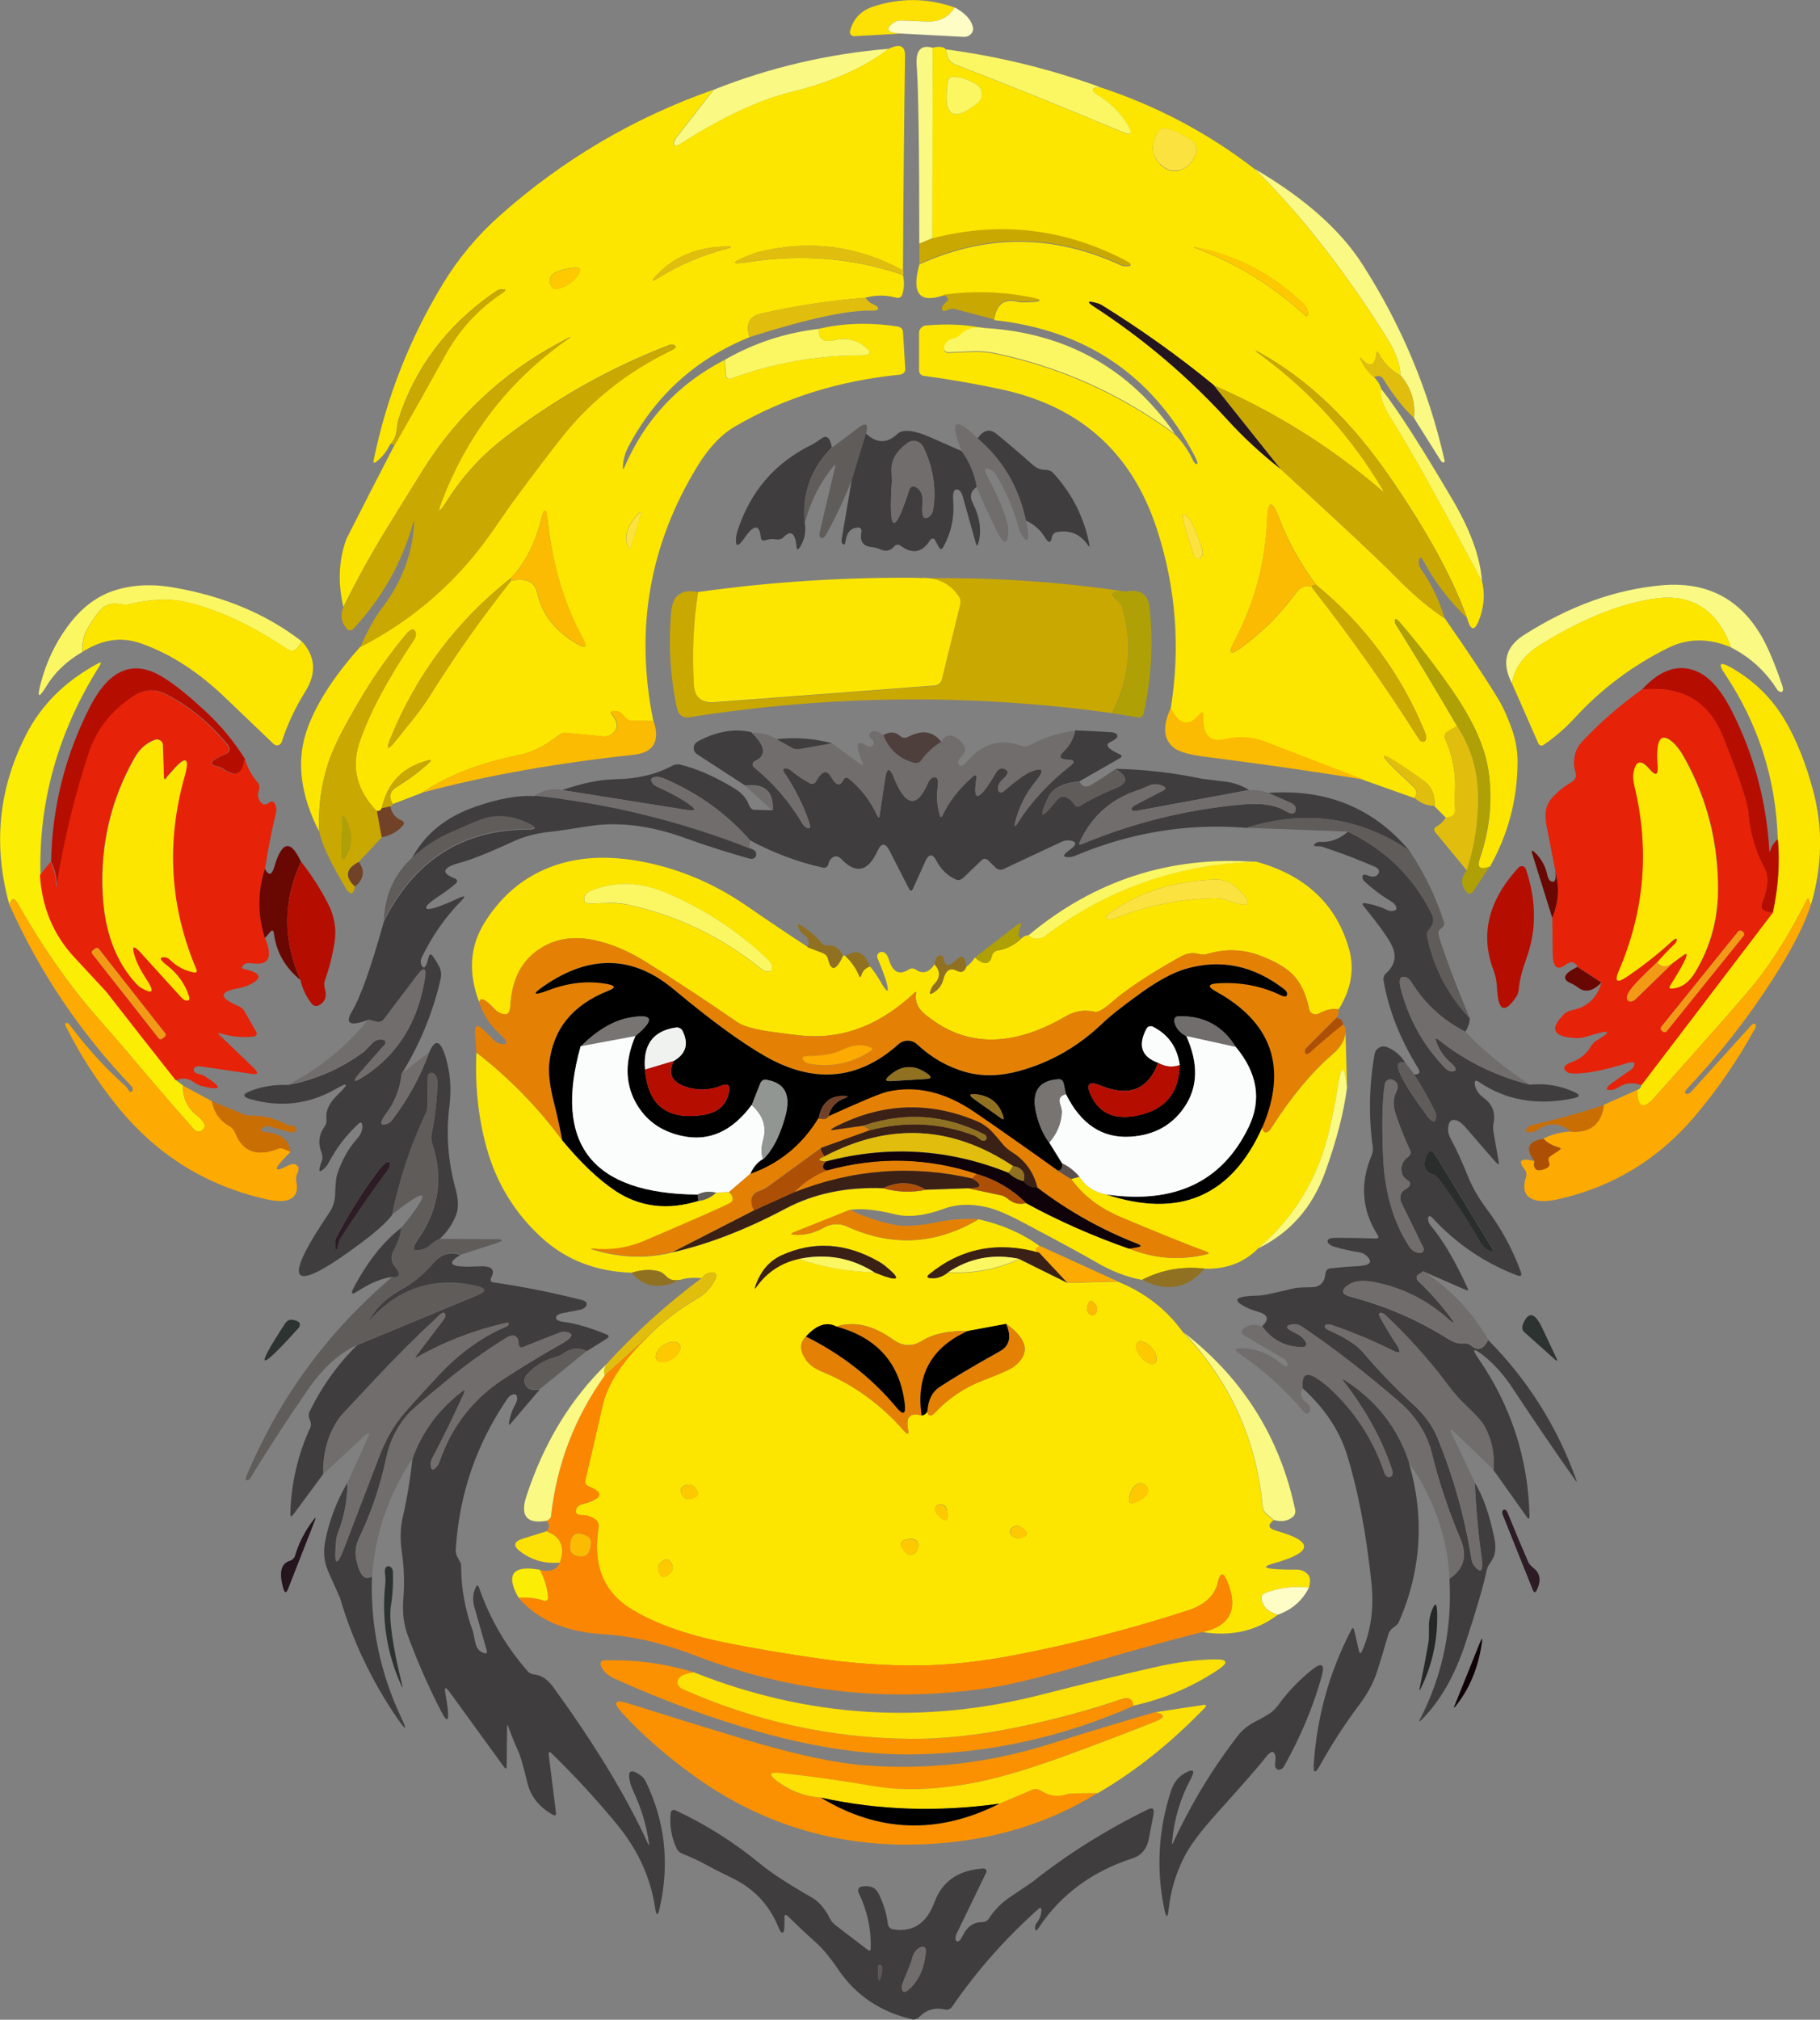 <?xml version="1.0" encoding="UTF-8"?>
<svg id="Layer_2" data-name="Layer 2" xmlns="http://www.w3.org/2000/svg" viewBox="0 0 159.53 176.93">
  <rect x="0" y="0" width="159.53" height="176.93" fill="#808080" stroke="none"/>
  <defs>
    <style>
      .cls-1 {
        fill: #fbf763;
      }

      .cls-2 {
        fill: #2d1c25;
      }

      .cls-3 {
        fill: #f9f984;
      }

      .cls-4 {
        fill: #afa006;
      }

      .cls-5 {
        fill: #2c3331;
      }

      .cls-6 {
        fill: #5d5654;
      }

      .cls-7 {
        fill: #292d2c;
      }

      .cls-8 {
        fill: #3b2015;
      }

      .cls-9 {
        fill: #e48105;
      }

      .cls-10 {
        fill: #fdaa02;
      }

      .cls-11 {
        fill: #724228;
      }

      .cls-12 {
        fill: #ad5005;
      }

      .cls-13 {
        fill: #fbfdfc;
      }

      .cls-14 {
        fill: #907122;
      }

      .cls-15 {
        fill: #fb8602;
      }

      .cls-16 {
        fill: #c9a801;
      }

      .cls-17 {
        fill: #c96e02;
      }

      .cls-18 {
        fill: #f29a16;
      }

      .cls-19 {
        fill: #605c5a;
      }

      .cls-20 {
        fill: #777471;
      }

      .cls-21 {
        fill: #0f0208;
      }

      .cls-22 {
        fill: #3f3d3e;
      }

      .cls-23 {
        fill: #24151e;
      }

      .cls-24 {
        fill: #b50e01;
      }

      .cls-25 {
        fill: #fced05;
      }

      .cls-26 {
        fill: #f0f2f0;
      }

      .cls-27 {
        fill: #fce23f;
      }

      .cls-28 {
        fill: #706d6c;
      }

      .cls-29 {
        fill: #fec901;
      }

      .cls-30 {
        fill: #e62208;
      }

      .cls-31 {
        fill: #e1be0d;
      }

      .cls-32 {
        fill: #262827;
      }

      .cls-33 {
        fill: #fde004;
      }

      .cls-34 {
        fill: #5c514c;
      }

      .cls-35 {
        fill: #4e3f3d;
      }

      .cls-36 {
        fill: #fbbb02;
      }

      .cls-37 {
        fill: #fb9100;
      }

      .cls-38 {
        fill: #fefdc6;
      }

      .cls-39 {
        fill: #919692;
      }

      .cls-40 {
        fill: #690703;
      }

      .cls-41 {
        fill: #fce600;
      }
    </style>
  </defs>
  <g id="bg">
    <path class="cls-33" d="m83.69.65c-.58.9-1.43,1.32-2.53,1.24-.72-.05-1.44-.08-2.15-.09-.28,0-.54.07-.73.22-.72.55-.48.85.72.92l-4.12.23c-.19.01-.36-.13-.38-.31,0-.03,0-.07,0-.1.27-1.1.95-1.82,2.03-2.18,2.4-.79,4.78-.76,7.16.08Z"/>
    <path class="cls-38" d="m83.69.65c.91.5,1.44,1.07,1.59,1.73.09.37-.17.74-.58.83-.07.02-.15.02-.22.02l-5.48-.29c-1.2-.06-1.44-.37-.72-.92.19-.15.45-.22.73-.22.71.02,1.43.05,2.15.09,1.11.07,1.95-.34,2.53-1.24Z"/>
    <path class="cls-3" d="m77.91,4.27c-2.13,1.65-4.97,2.91-8.5,3.78-2.87.71-6.12,2.22-9.73,4.54-.31.2-.51.23-.59.09-.07-.13,0-.36.17-.59l3.3-4.23c4.88-1.94,10-3.14,15.35-3.59Z"/>
    <path class="cls-41" d="m77.91,4.27c.96-.46,1.43-.26,1.42.6-.09,6.27-.15,12.55-.18,18.82-3.95-2.15-8.13-2.7-12.55-1.64-.21.05-.42.11-.63.2-1.99.75-2.06.98-.23.69,4.57-.71,9.04-.33,13.41,1.15.13.6.11,1.18-.07,1.74-.07.2-.29.31-.52.25-.9-.25-1.8-.25-2.71,0-3.1.25-6.16.71-9.17,1.4-1,.22-1.33.91-.99,2.06-4.7,1.9-8.24,5.1-10.61,9.59-.29.55-.45,1.13-.48,1.74-.02.29.03.3.14.04,1.8-4.17,4.72-7.29,8.77-9.38l.11,1.39c0,.17.18.28.38.26.04,0,.07-.01.11-.03,3.66-1.35,7.45-2.02,11.36-2.02.9,0,.98-.28.24-.83-.75-.56-1.61-.73-2.58-.5-.98.23-1.44-.09-1.38-.99,2.15-.51,4.45-.58,6.91-.21.27.04.48.22.49.45l.2,3.29c.01.24-.2.46-.48.48-5.36.54-10.16,2.04-14.41,4.52-1.23.71-2.33,1.87-3.32,3.49-4.22,6.88-5.51,14.33-3.87,22.34l-2.01-.04c-.17,0-.4-.16-.59-.41-.23-.3-.52-.45-.87-.43-.27.02-.31.14-.13.37.57.7.51,1.28-.16,1.72-.17.11-.43.16-.73.13l-3.14-.31c-.23-.03-.48.06-.7.23-1.2.93-2.34,1.5-3.41,1.71-3.39.66-6.25,1.77-8.57,3.32l-2.54.98c-.38-.63-.25-1.14.4-1.53,1.01-.61,1.94-1.31,2.8-2.1.21-.19.18-.26-.09-.19-2.23.56-3.59,1.96-4.08,4.22-.09.18-.23.25-.42.23-1.76-1.81-2.26-3.83-1.52-6.05.84-2.49,2.43-5.48,4.77-8.96.16-.25.21-.52.13-.71-.14-.33-.42-.25-.84.24-1.33,1.6-2.54,3.28-3.62,5.05-1.44,2.37-2.41,4.19-2.91,5.47-.82,2.11-1.17,4.36-1.06,6.75-1.61-3.15-1.99-6.03-1.17-8.63.74-2.32,2.33-4.84,4.76-7.56,4.68-2.41,8.51-5.75,11.5-10.03,1.16-1.65,1.74-2.49,1.76-2.52,1.89-2.57,3.38-4.53,4.47-5.9,2.53-3.17,5.7-5.68,9.51-7.52.49-.24.56-.41.2-.5-.11-.03-.23-.02-.35.02-5.28,2.03-10.14,4.78-14.59,8.25-1.92,1.5-3.53,3.27-4.84,5.33-.82,1.29-.95,1.22-.39-.2,2.28-5.8,5.95-10.45,11.03-13.97.21-.15.2-.16-.03-.04-5.02,2.54-9.07,6.08-12.15,10.63-.4.59-1.72,2.72-3.97,6.37-1.3,2.13-2.51,4.33-3.62,6.59-.5-2.14-.41-4.13.27-5.98.03-.07.73-1.44,2.1-4.12.7-1.37,1.41-2.74,2.12-4.11,1.5-2.61,2.98-5.24,4.44-7.88,1.23-2.23,2.9-4.04,5.01-5.43.33-.22.32-.33-.04-.33-.19,0-.41.09-.66.27-4.17,2.89-6.98,6.63-8.44,11.2-.01.02-.07.38-.16,1.08-.06.39-.24.73-.54,1.03-.29.62-.69,1.13-1.2,1.53-.22.17-.3.11-.24-.16,1.13-5.5,3.16-10.65,6.09-15.46,1.34-2.2,2.97-4.15,4.89-5.87,5.53-4.93,11.79-8.63,18.8-11.09l-3.3,4.23c-.18.22-.25.46-.17.59.08.15.28.12.59-.09,3.61-2.32,6.86-3.84,9.73-4.54,3.54-.87,6.37-2.13,8.5-3.78Zm-20.19,20.06c1.86-1.14,3.85-1.99,5.95-2.53.53-.14.55-.21.07-.2-2.55.01-4.62.85-6.2,2.52-.5.53-.44.6.18.22Zm-7.02-.29c.27-.45.15-.64-.38-.59-1.8.2-2.47.74-2,1.62.11.2.36.3.59.23.82-.23,1.42-.66,1.78-1.27Zm-5.96,26.63c-4.71,3.73-8.21,8.38-10.49,13.95-.44,1.08-.29,1.17.44.26.5-.61,1.04-1.29,1.64-2.04.51-.64,1.01-1.35,1.5-2.13,2.14-3.41,4.46-6.69,6.97-9.84,1.31-.25,2.06.09,2.27,1.02.41,1.9,1.59,3.41,3.52,4.53.76.44.92.27.5-.49-1.64-2.99-2.67-6.46-3.09-10.4-.11-1.07-.3-1.09-.56-.04-.54,2.14-1.44,3.87-2.7,5.19Zm11.04-5.49c-.78.91-1.05,1.77-.8,2.58.11.38.23.38.34.02l.77-2.47c.17-.52.06-.57-.31-.13Z"/>
    <path class="cls-3" d="m81.75,4.18l-.02,16.69-1.15.48c0-8.23-.07-13.44-.23-15.64-.09-1.3.37-1.81,1.39-1.53Z"/>
    <path class="cls-41" d="m81.75,4.18c.59-.14.98-.09,1.18.16.03.69.3,1.13.8,1.32,4.95,1.91,9.85,3.88,14.69,5.93.7.3.86.12.48-.54-.66-1.13-1.54-2.02-2.64-2.68-.69-.42-.65-.66.13-.74,4.97,1.63,9.5,4.02,13.6,7.19,4.03,3.98,7.89,8.91,11.58,14.79.78,1.25,1.17,2.34,1.19,3.28-.85-.45-1.49-1.1-1.91-1.94-.1-.2-.17-.19-.2.03-.14,1.09-.56,1.25-1.27.49-.18-.19-.22-.17-.1.06.28.58.66,1.09,1.17,1.52.29.29.5.62.62,1.01-.1.67.16,1.5.8,2.5,1.59,2.48,4.27,7.27,8.04,14.38.24.98.19,1.99-.14,3.02-.44,1.36-.83,1.43-1.17.2-1.24-3.49-3.48-7.59-6.73-12.31-3.39-4.94-7.17-8.57-11.33-10.89-.62-.35-.63-.3-.02.14,4.36,3.2,7.92,7.13,10.68,11.78.13.22.1.25-.09.09-4.42-3.8-9.31-6.86-14.67-9.19-3.1-2.54-6.39-4.89-9.86-7.04-.1-.06-.21-.11-.33-.14-.92-.27-1.02-.17-.31.3,4.31,2.79,8.19,6.09,11.66,9.88,1.42,1.56,2.98,3,4.67,4.32,5.34,4.88,8.67,8,10,9.36,1.56,1.6,3.02,2.83,4.38,3.72,2.11,3.02,3.68,5.4,4.72,7.13.44.74.83,1.63,1.19,2.67.32.93.47,1.88.46,2.85-.02,3.22-.83,6.25-2.42,9.1-.87.34-1.17.1-.88-.73.89-2.6,1.13-5.18.74-7.74-.31-2.03-1.33-4.31-3.07-6.83-1.45-2.12-3.01-4.15-4.69-6.1-.27-.32-.42-.36-.44-.11,0,.09.02.18.08.27,1.84,2.95,3.63,5.92,5.38,8.92l-.9.53c-.18.11-.24.37-.14.6.72,1.63,1,3.32.82,5.07-.02.16,0,.48.05.99.06.54-.21.81-.81.83l-1.01-1.01c.1-.98-.24-1.74-1.02-2.28-4.2-2.97-4.5-2.8-.89.51.4.36.45.71.15,1.06l-4.42-1.57-8.73-3.36c-1.05-.4-2.17-.47-3.36-.2-1.41.32-2.07-.35-1.98-1.99.02-.4-.1-.45-.36-.15-.93,1.09-1.76.9-2.5-.57.86-5.34.46-10.58-1.21-15.71-2.16-6.65-6.67-10.73-13.54-12.23-2.11-.46-4.42-.87-6.91-1.21-.23-.03-.4-.23-.4-.46v-3.29c0-.35.27-.63.61-.66,2.03-.17,3.78-.07,5.26.3-.94-.19-1.69,0-2.24.56-.17.18-.4.3-.64.36-.48.11-.75.38-.8.82-.02.19.14.36.35.37.02,0,.04,0,.06,0,.68-.04,1.36-.07,2.04-.09.71-.03,1.39.03,2.03.16,5.75,1.2,11,3.57,15.78,7.09.63.62,1.15,1.37,1.56,2.24.08.17.17.27.27.32.2.08.15-.17-.16-.77-3.69-7.01-9.53-10.96-17.54-11.83.19-1.35.85-1.88,1.97-1.62.2.05.37.07.51.07,1.87-.02,1.98-.18.34-.47-2.41-.43-4.83-.48-7.25-.15-2.13.73-2.83-.17-2.12-2.71,5.88-2.66,11.77-2.64,17.65.08.11.05.22.07.33.08.69.04.71-.12.05-.46-5.36-2.79-10.98-3.44-16.89-1.93l.02-16.69Zm3.82,3.2c-.71-.41-1.38-.63-2.03-.66-.23,0-.43.16-.46.39-.47,3.05.4,3.69,2.61,1.91.43-.35.5-.98.15-1.41-.08-.09-.17-.17-.27-.23Zm17.78,7.54c.68-.16,1.18-.64,1.48-1.46.15-.4.02-.85-.33-1.09-.89-.64-1.68-1-2.38-1.1-.24-.03-.48.08-.61.3-.66,1.09-.61,2.03.16,2.81.5.51,1.06.7,1.68.56Zm1.6,6.87c3.48,1.33,6.59,3.25,9.35,5.76.23.21.35.17.34-.13-.01-.29-.15-.57-.41-.82-2.57-2.48-5.59-4.1-9.07-4.87-.62-.14-.69-.11-.2.07Zm10.02,29.64c3.37,4.28,6.51,8.73,9.42,13.34.11.17.31.25.45.18.03-.02.06-.04.08-.06.12-.17.12-.4,0-.7-2.09-5.13-5.27-9.44-9.55-12.95-1.41-1.9-2.49-3.84-3.24-5.83-.64-1.68-.99-1.62-1.06.17-.16,3.76-1.12,7.31-2.89,10.62-.58,1.09-.35,1.25.69.49,1.8-1.32,3.37-2.89,4.69-4.69.45-.62.93-.81,1.42-.57Zm-9.73-3.73c-.46-1.29-.81-2.05-1.03-2.3-.55-.62-.69-.44-.41.54.25.89.52,1.78.83,2.65.09.25.3.4.49.34,0,0,.01,0,.02,0,.32-.13.36-.54.11-1.23Z"/>
    <path class="cls-1" d="m82.94,4.33c4.6.61,9.09,1.71,13.46,3.29-.78.07-.83.32-.13.74,1.1.66,1.97,1.56,2.64,2.68.38.66.22.84-.48.54-4.84-2.04-9.74-4.02-14.69-5.93-.5-.19-.77-.63-.8-1.32Z"/>
    <path class="cls-1" d="m85.57,7.38c.48.28.64.89.36,1.37-.06.1-.14.2-.23.27-2.21,1.78-3.08,1.14-2.61-1.91.04-.23.23-.4.46-.39.64.03,1.32.25,2.03.66Z"/>
    <path class="cls-27" d="m101.67,14.36c-.77-.78-.82-1.72-.16-2.81.13-.21.37-.33.61-.3.69.1,1.49.47,2.38,1.1.35.25.48.7.33,1.09-.3.82-.8,1.31-1.48,1.46-.62.14-1.18-.04-1.68-.56Z"/>
    <path class="cls-3" d="m110,14.81c4.33,2.53,7.47,5.31,9.42,8.34,3.4,5.3,5.81,11.02,7.2,17.18.03.14-.01.2-.13.18-.07-.01-.15-.08-.21-.17l-2.35-3.74c.15-1.4-.24-2.64-1.17-3.72-.02-.94-.41-2.03-1.19-3.28-3.69-5.88-7.55-10.81-11.58-14.79Z"/>
    <path class="cls-16" d="m80.59,23.11v-1.76l1.15-.48c5.9-1.51,11.53-.86,16.89,1.93.66.34.64.5-.05.46-.11,0-.22-.03-.33-.08-5.89-2.72-11.77-2.74-17.65-.08Z"/>
    <path class="cls-31" d="m57.72,24.33c-.62.38-.68.31-.18-.22,1.59-1.67,3.65-2.51,6.2-2.52.48,0,.46.06-.07.2-2.11.55-4.09,1.39-5.95,2.53Z"/>
    <path class="cls-31" d="m79.16,23.69c.04.13.04.26,0,.39-4.37-1.48-8.85-1.86-13.41-1.15-1.83.29-1.75.06.23-.69.21-.08.42-.15.63-.2,4.42-1.05,8.61-.51,12.55,1.64Z"/>
    <path class="cls-29" d="m104.95,21.78c-.48-.18-.42-.21.2-.07,3.48.77,6.51,2.4,9.07,4.87.26.26.4.53.41.82.01.3-.1.35-.34.13-2.75-2.5-5.87-4.42-9.35-5.76Z"/>
    <path class="cls-29" d="m50.7,24.04c-.36.61-.96,1.03-1.78,1.27-.24.07-.48-.03-.59-.23-.47-.88.2-1.42,2-1.62.52-.06.65.14.38.59Z"/>
    <path class="cls-16" d="m34.61,38.97l-.39-.06c.3-.3.48-.65.54-1.03.1-.7.15-1.06.16-1.08,1.46-4.57,4.27-8.31,8.44-11.2.25-.17.46-.26.66-.27.36,0,.37.11.04.33-2.11,1.39-3.78,3.2-5.01,5.43-1.46,2.64-2.94,5.27-4.44,7.88Z"/>
    <path class="cls-16" d="m87.14,27.98l-3.48-.92c-.14-.04-.4,0-.68.13-.3.12-.43.04-.41-.24.01-.13.18-.33.43-.55.2-.17.1-.37-.29-.59,2.42-.33,4.84-.28,7.25.15,1.64.29,1.52.45-.34.47-.14,0-.31-.02-.51-.07-1.12-.27-1.78.27-1.97,1.62Z"/>
    <path class="cls-31" d="m75.86,26.07c.18.29.42.49.73.61.25.1.42.27.38.37,0,0,0,0,0,.01-.05.11-.22.16-.52.15-2.1-.06-5.69.71-10.75,2.32-.34-1.15,0-1.83.99-2.06,3.02-.69,6.08-1.15,9.17-1.4Z"/>
    <path class="cls-23" d="m106.41,33.76l5.83,7.31c-1.69-1.32-3.25-2.76-4.67-4.32-3.47-3.79-7.35-7.08-11.66-9.88-.71-.46-.61-.56.31-.3.11.03.22.08.33.14,3.47,2.15,6.76,4.49,9.86,7.04Z"/>
    <path class="cls-1" d="m71.76,28.81c-.06.89.4,1.22,1.38.99.98-.23,1.84-.06,2.58.5.74.55.65.83-.24.83-3.92,0-7.7.67-11.36,2.02-.19.07-.4,0-.46-.15-.01-.03-.02-.06-.02-.09l-.11-1.39c2.56-1.47,5.3-2.37,8.24-2.71Z"/>
    <path class="cls-1" d="m86.42,28.74c7.06.45,12.59,3.55,16.58,9.28-4.77-3.52-10.03-5.89-15.78-7.09-.65-.14-1.32-.19-2.03-.16-.68.03-1.36.06-2.04.09-.21.01-.39-.13-.41-.32,0-.02,0-.04,0-.05.05-.44.32-.71.8-.82.25-.06.47-.18.64-.36.55-.56,1.29-.74,2.24-.56Z"/>
    <path class="cls-16" d="m31.6,56.66c.64-1.45,1.26-2.59,1.88-3.39,1.74-2.27,2.68-4.75,2.82-7.42.01-.27-.02-.28-.09-.02-1,3.51-2.75,6.6-5.25,9.27-.14.15-.38.16-.52.03,0,0-.02-.02-.03-.03-.51-.6-.61-1.23-.31-1.9,1.11-2.26,2.32-4.46,3.62-6.59,2.24-3.66,3.56-5.78,3.97-6.37,3.08-4.55,7.13-8.09,12.15-10.63.23-.12.24-.11.03.04-5.07,3.51-8.75,8.17-11.03,13.97-.56,1.42-.43,1.48.39.2,1.31-2.06,2.92-3.84,4.84-5.33,4.45-3.47,9.32-6.22,14.59-8.25.13-.05.24-.05.35-.02.35.09.29.26-.2.5-3.81,1.85-6.98,4.35-9.51,7.52-1.09,1.37-2.58,3.33-4.47,5.9-.02.03-.6.87-1.76,2.52-2.99,4.28-6.82,7.63-11.5,10.03Z"/>
    <path class="cls-16" d="m128.59,54.14c-1.58-1.52-2.87-3.21-3.86-5.07-.16-.3-.27-.31-.35,0-.07.26,0,.53.19.81.89,1.24,1.57,2.67,2.06,4.28-1.36-.88-2.82-2.12-4.38-3.72-1.33-1.36-4.66-4.48-10-9.36l-5.83-7.31c5.37,2.33,10.26,5.39,14.67,9.19.19.17.22.14.09-.09-2.76-4.65-6.32-8.58-10.68-11.78-.6-.44-.6-.49.02-.14,4.16,2.32,7.94,5.95,11.33,10.89,3.25,4.72,5.49,8.82,6.73,12.31Z"/>
    <path class="cls-31" d="m122.76,32.88c.93,1.08,1.32,2.32,1.17,3.72-.9-.82-1.78-1.95-2.66-3.37-.19-.31-.46-.37-.83-.18-.5-.43-.89-.93-1.17-1.52-.11-.23-.08-.25.1-.06.7.76,1.13.6,1.27-.49.03-.22.1-.23.2-.03.42.84,1.06,1.49,1.91,1.94Z"/>
    <path class="cls-1" d="m121.06,34.06c1.34,1.66,3.43,4.91,6.27,9.73,1.57,2.67,2.43,5.05,2.57,7.14-3.77-7.1-6.45-11.89-8.04-14.38-.64-1-.9-1.83-.8-2.5Z"/>
    <path class="cls-19" d="m75.9,37.97l-1.25,4.11c-.66,1.67-1.41,3.26-2.24,4.75-.11.21-.24.31-.37.31-.14,0-.24-.2-.21-.42,0-.02,0-.04.01-.06l1.35-5.71c.06-.26.01-.29-.16-.08-1.15,1.4-1.98,3.05-2.48,4.93-.26-2.54.53-4.74,2.39-6.61.72-.52,1.44-1.06,2.14-1.6.81-.65,1.09-.51.83.4Z"/>
    <path class="cls-28" d="m85.7,38.4c2.21,1.86,3.62,4.26,4.25,7.22.31,1.67.19,2.09-.38,1.26-.13-.18-.22-.4-.29-.66-.44-1.66-1.1-3.21-1.99-4.67-.09-.15-.2-.26-.34-.34-.63-.35-.76-.16-.38.56,1.24,2.36,1.84,3.96,1.81,4.79-.05,1.19-.36,1.21-.95.06-.66-1.3-1.27-2.62-1.82-3.97-.19-1.14-.63-2.2-1.33-3.16-1.07-2.69-.6-3.06,1.42-1.09Z"/>
    <path class="cls-22" d="m84.28,39.5c.7.96,1.14,2.02,1.33,3.16-.52.35-.64.81-.36,1.37.64,1.27.81,2.45.51,3.54-.07.28-.15.28-.23,0l-1.16-4.14c-.09-.3-.26-.51-.45-.55-.3-.06-.42.26-.37.95.12,1.47-.17,2.84-.88,4.11-.13.22-.25.21-.38-.02l-.35-.64c-.07-.11-.21-.14-.32-.06-.03.02-.06.05-.08.08-.69,1.12-1.57,1.28-2.64.48-.15-.11-.38-.08-.52.09-.33.38-.73.47-1.2.26-.25-.11-.49-.18-.73-.2-.8-.06-1.11-.51-.94-1.33.04-.18-.06-.35-.21-.39-.02,0-.05,0-.07,0-.65.03-1.02.43-1.11,1.2-.02.13-.05.22-.09.26-.07.07-.15.03-.22-.1-.04-.08-.05-.24-.02-.42l.86-5.07,1.25-4.11c.93.89,1.85.9,2.75.05.48-.45,1.46-.35,2.93.3l2.7,1.19Zm-4.08,3.13c.51.23.73.72.66,1.45-.1,1.13.09,1.53.57,1.19.19-.13.32-.36.37-.64.28-1.86,0-3.69-.87-5.48-.22-.46-.78-.66-1.24-.43-.05.02-.09.05-.13.08-.97.69-1.44,1.49-1.41,2.4.02.61.03.93.03.97-.31,4.59.2,4.83,1.53.72.06-.21.27-.33.45-.27.01,0,.03,0,.04.01Z"/>
    <path class="cls-22" d="m89.94,45.62c-.63-2.96-2.04-5.36-4.25-7.22.52-.74,1.07-.87,1.66-.39,1.07.88,2.13,1.78,3.16,2.7.33.3.71.45,1.15.45.27,0,.5.11.65.27,1.65,1.79,2.71,3.88,3.18,6.26.05.23,0,.25-.14.05-.67-.97-1.59-1.34-2.75-1.12-.2.04-.36.22-.4.45-.08.53-.29.53-.61,0-.4-.65-.95-1.14-1.65-1.46Z"/>
    <path class="cls-22" d="m72.93,39.17c-1.85,1.87-2.65,4.07-2.39,6.61.13.82-.02,1.55-.45,2.19-.15.22-.24.2-.27-.08-.11-1.21-.5-1.49-1.14-.83-.16.16-.39.23-.63.19-.34-.06-.67-.03-.99.09-.14.05-.3-.02-.35-.16,0-.02-.01-.05-.02-.07-.11-1.21-.6-1.2-1.45.04-.56.8-.8.78-.72-.08.02-.16.05-.32.1-.48,1.12-3.54,3.34-6.11,6.67-7.7.09-.05.33-.21.72-.48.45-.32.75-.07.9.77Z"/>
    <path class="cls-28" d="m79.7,42.89c-1.32,4.11-1.83,3.87-1.53-.72,0-.04-.01-.36-.03-.97-.03-.91.44-1.71,1.41-2.4.42-.3,1-.2,1.3.22.03.04.06.09.08.13.86,1.79,1.15,3.61.87,5.48-.04.28-.18.51-.37.64-.48.34-.68-.06-.57-1.19.06-.73-.16-1.21-.66-1.45-.18-.08-.39.02-.48.22,0,.01-.01.03-.02.04Z"/>
    <path class="cls-36" d="m115.36,51.23c-.21-.01-.34.05-.39.2-.49-.24-.96-.05-1.42.57-1.32,1.8-2.89,3.37-4.69,4.69-1.04.76-1.27.6-.69-.49,1.77-3.32,2.73-6.86,2.89-10.62.07-1.79.43-1.85,1.06-.17.75,1.99,1.82,3.93,3.24,5.83Z"/>
    <path class="cls-36" d="m44.81,50.87l-.06-.2c1.26-1.32,2.16-3.05,2.7-5.19.26-1.05.45-1.04.56.04.42,3.95,1.45,7.41,3.09,10.4.42.77.26.93-.5.49-1.93-1.12-3.11-2.63-3.52-4.53-.2-.93-.96-1.27-2.27-1.02Z"/>
    <path class="cls-27" d="m55.79,45.19c.38-.43.48-.39.31.13l-.77,2.47c-.11.36-.22.35-.34-.02-.25-.81.02-1.67.8-2.58Z"/>
    <path class="cls-27" d="m105.24,47.7c.25.69.21,1.1-.11,1.23-.18.07-.4-.07-.5-.31,0,0,0-.02,0-.03-.31-.88-.58-1.76-.83-2.65-.27-.98-.13-1.15.41-.54.22.25.57,1.01,1.03,2.3Z"/>
    <path class="cls-16" d="m98.74,51.82c-1.33-.1-1.58.17-.76.82.21.17.36.39.42.61.88,3.22.57,6.3-.93,9.22-12.39-1.72-24.76-1.59-37.09.37-.47.08-.92-.23-1.02-.7-.6-2.75-.78-5.56-.54-8.42.06-.73.24-1.24.54-1.52.44-.41,1.05-.52,1.84-.31-.41,2.58-.54,5.29-.38,8.12.07,1.11.67,1.61,1.81,1.53l19.3-1.46c.3-.02.55-.24.63-.53l1.6-6.52c.06-.26.03-.52-.09-.71-.8-1.21-1.97-1.77-3.51-1.65,6.1-.13,12.16.26,18.18,1.17Z"/>
    <path class="cls-16" d="m44.74,50.68l.06.2c-2.51,3.15-4.83,6.43-6.97,9.84-.49.78-.99,1.49-1.5,2.13-.6.75-1.15,1.43-1.64,2.04-.73.91-.88.83-.44-.26,2.28-5.57,5.77-10.22,10.49-13.95Z"/>
    <path class="cls-41" d="m80.56,50.64c1.54-.11,2.71.44,3.51,1.65.12.19.16.45.09.71l-1.6,6.52c-.08.3-.33.51-.63.53l-19.3,1.46c-1.14.09-1.75-.42-1.81-1.53-.16-2.83-.04-5.54.38-8.12,6.42-.9,12.87-1.31,19.36-1.24Z"/>
    <path class="cls-1" d="m26.43,56.15c-.11.36-.31.62-.6.79-.19.1-.45.07-.69-.09-2.99-2.02-5.88-3.38-8.67-4.07-1.48-.37-3.19-.32-5.14.15-.22.05-.48.05-.77,0-.7-.15-1.27,0-1.7.44-.27.27-.63.77-1.1,1.53-.41.66-.59,1.39-.54,2.21-1.37.79-2.43,1.8-3.18,3.04-.64,1.05-.8.98-.49-.21.47-1.84,1.24-3.5,2.32-4.99,1.14-1.58,2.47-2.64,4-3.17,1.6-.55,3.39-.66,5.37-.31,4.4.76,8.12,2.33,11.18,4.69Z"/>
    <path class="cls-16" d="m115.36,51.23c4.28,3.51,7.46,7.83,9.55,12.95.13.3.13.53,0,.7-.09.13-.29.12-.44-.02-.03-.03-.06-.06-.08-.1-2.91-4.61-6.06-9.05-9.42-13.34.05-.14.18-.21.39-.2Z"/>
    <path class="cls-3" d="m151.73,56.71c-1.2-3.29-3.42-4.71-6.65-4.27-2.97.41-6.28,1.73-9.93,3.96-1.54.94-2.41,2.1-2.62,3.47-.93-1.79-.58-3.21,1.06-4.25,3.99-2.54,8.01-3.99,12.08-4.35,3.88-.34,6.78,1.13,8.71,4.42.58,1,1.2,2.46,1.85,4.38.09.28.08.45-.03.52-.12.08-.34-.03-.47-.25,0,0,0,0,0,0-1-1.56-2.33-2.77-3.99-3.62Z"/>
    <path class="cls-4" d="m98.74,51.82c.64-.14,1.14-.05,1.53.26.28.23.45.65.51,1.25.31,3.08.14,6.12-.53,9.14-.05.25-.26.41-.48.38l-2.29-.38c1.5-2.93,1.81-6,.93-9.22-.06-.22-.21-.44-.42-.61-.82-.65-.57-.93.76-.82Z"/>
    <path class="cls-41" d="m151.73,56.71c-1.94-.82-3.77-.81-5.48.03-3.1,1.53-5.83,3.56-8.17,6.1-.84.92-1.78,1.73-2.8,2.43-.13.09-.31.05-.41-.09-.01-.02-.02-.04-.03-.06l-2.31-5.26c.21-1.37,1.08-2.53,2.62-3.47,3.64-2.23,6.95-3.55,9.93-3.96,3.23-.44,5.45.98,6.65,4.27Z"/>
    <path class="cls-41" d="m26.43,56.15c1.23,1.34,1.34,2.82.33,4.43-.87,1.39-1.56,2.86-2.07,4.42-.08.22-.32.35-.54.27-.06-.02-.11-.05-.16-.09-1.43-1.36-2.82-2.69-4.18-4-2.4-2.32-4.9-3.93-7.49-4.83-1.69-.59-3.38-.34-5.08.75-.05-.82.13-1.56.54-2.21.46-.75.83-1.26,1.1-1.53.43-.44.99-.58,1.7-.44.29.06.54.06.77,0,1.95-.47,3.66-.52,5.14-.15,2.78.7,5.67,2.06,8.67,4.07.23.16.5.19.69.09.29-.17.49-.43.6-.79Z"/>
    <path class="cls-4" d="m130.58,75.9l-1.49,2.24c-.1.15-.31.18-.46.08-.02-.02-.04-.03-.06-.06-.55-.62-.55-1.25,0-1.92.7-2.15,1.03-4.37.99-6.66-.04-2.2-.66-4.21-1.85-6.01-1.75-3-3.54-5.97-5.38-8.92-.06-.09-.08-.19-.08-.27.02-.25.17-.21.44.11,1.67,1.95,3.24,3.98,4.69,6.1,1.73,2.52,2.75,4.79,3.07,6.83.39,2.57.14,5.15-.74,7.74-.28.82.01,1.07.88.73Z"/>
    <path class="cls-16" d="m33.04,71.04l.42,2.32-2.02,2.15c-1.14.58-1.25,1.3-.33,2.15-.13.78-.42.79-.86.05-1.32-2.21-2.07-3.83-2.26-4.86-.11-2.39.24-4.64,1.06-6.75.5-1.28,1.47-3.1,2.91-5.47,1.08-1.77,2.29-3.46,3.62-5.05.42-.5.7-.58.84-.24.09.19.04.46-.13.71-2.34,3.48-3.93,6.46-4.77,8.96-.75,2.22-.24,4.23,1.52,6.05Zm-3.1,3.46c-.03.98.17,1.02.59.11.39-.85.31-1.8-.23-2.86-.19-.35-.28-.35-.29.02l-.07,2.73Z"/>
    <path class="cls-25" d="m3.55,76.68c.18,2.83,1.18,5.21,2.99,7.16,1.83,1.97,2.76,2.97,2.81,3.03,2.02,2.6,4.06,5.19,6.1,7.77l.59.45c-.04,1.08.37,1.96,1.23,2.64.76.6.87,1.05.35,1.35-.19.1-.45.04-.62-.15-2.09-2.36-4.14-4.75-6.16-7.16-.03-.03-.84-.97-2.46-2.82-2.42-2.78-4.71-6.07-6.86-9.86-.27-.47-.51-.42-.7.15-1.44-5.17-.96-10.12,1.46-14.87,1.35-2.64,3.45-4.72,6.29-6.24.29-.16.35-.1.17.18-3.64,5.76-5.37,11.89-5.19,18.39Z"/>
    <path class="cls-41" d="m158.74,79.22c-.1-.12-.16-.25-.19-.39-.03-.17-.08-.18-.15-.05-1.49,2.95-2.99,5.37-4.52,7.28-1.01,1.26-3.97,4.62-8.88,10.1-.98,1.1-1.48.87-1.49-.68.21-.07.33-.21.36-.42l11.52-15.12c.47-2.22.62-4.36.44-6.42-.16-5.29-1.71-10.12-4.65-14.5-.6-.9-.43-1.09.52-.56,2.04,1.15,3.63,2.71,4.79,4.69.98,1.67,1.78,3.68,2.42,6.04.89,3.27.83,6.61-.16,10.03Z"/>
    <path class="cls-24" d="m21.47,66.51c-.15,1.31-.77,1.6-1.85.87-.19-.13-.43-.23-.71-.29-.7-.16-.39-.51.92-1.05.24-.1.36-.38.26-.62-.02-.04-.04-.08-.07-.12-1.6-1.96-3.43-3.46-5.49-4.51-.92-.46-1.82-.42-2.7.13-1.98,1.27-3.32,2.95-4,5.03-1.26,3.81-2.2,7.7-2.82,11.66-.03.18-.04.17-.04-.02.01-.75-.15-1.44-.49-2.1.09-4.81,1.24-9.35,3.43-13.62,1.57-3.04,3.51-3.99,5.81-2.86,1.02.5,2.45,1.59,4.27,3.28,1.35,1.24,2.51,2.65,3.5,4.22Z"/>
    <path class="cls-24" d="m155.84,73.52c.18,2.06.04,4.2-.44,6.42-.86-.01-1.17-.32-.93-.92.51-1.26.57-2.24.2-2.93-.82-1.51-1.29-3.12-1.42-4.84-.07-.94-.82-3.19-2.25-6.74-1.24-3.08-3.6-4.45-7.09-4.09,1.68-1.84,3.36-2.34,5.03-1.51,1.03.52,1.98,1.64,2.86,3.37,1.93,3.81,3.03,7.88,3.29,12.21.01.18.04.18.09,0,.11-.38.33-.7.66-.97Z"/>
    <path class="cls-30" d="m155.4,79.94l-11.52,15.12c-.74-.28-1.42-.21-2.06.21-.21.13-.4.2-.56.21-.55.04-.56-.15-.02-.56.54-.4,1.09-.79,1.65-1.16.15-.1.25-.21.31-.32.2-.39,0-.48-.61-.3-2.02.63-3.6.93-4.74.9-.27,0-.47-.08-.61-.22-.29-.29-.1-.56.56-.79.72-.27,1.27-.72,1.64-1.35.14-.24.31-.42.52-.54,1.48-.87,1.18-.98-.9-.33-.3.09-.59.14-.86.13-2.08-.09-2.44-.8-1.07-2.13.16-.15.4-.26.68-.32,1.33-.27,2.19-1.08,2.57-2.43l-2.1-1.37c-.25-.46-.58-.52-1.01-.2-.77.59-1.16.26-1.17-.98l-.03-3.13c.56-1.33.64-2.7.26-4.11-.25-1.3-.5-2.59-.76-3.89-.2-.98-.1-1.73.31-2.28.44-.58,1.08-1.12,1.92-1.62.29-.17.41-.52.3-.84-.17-.45-.18-.98-.04-1.56.1-.43.36-.85.76-1.27,1.56-1.63,3.26-3.1,5.1-4.41,3.49-.35,5.85,1.01,7.09,4.09,1.43,3.56,2.18,5.8,2.25,6.74.13,1.72.6,3.33,1.42,4.84.38.69.31,1.67-.2,2.93-.24.6.07.9.93.92Zm-10.15,4.36c-1.38,1.28-2.2,2.14-2.46,2.59-.22.38-.24.63-.07.77.16.13.44.07.66-.14l3.28-3.18c.3-.22.6-.45.9-.66.66-.47.28.41-1.13,2.65-.11.19-.06.27.16.26.8-.06,1.47-.52,1.99-1.38,1.33-2.18,2.01-4.57,2.03-7.16.04-4.23-.96-8.15-3-11.77-.31-.55-.64-.98-.97-1.27-1.06-.92-1.5-.23-1.31,2.07.06.83-.18.93-.72.29-.75-.88-1.21-.77-1.4.33-.05.32-.03.69.08,1.13,1.35,5.57.89,10.98-1.37,16.22-.39.91-.17,1.09.65.54,1.36-.91,2.65-1.92,3.9-3.05.45-.41.62-.44.5-.09-.03.09-.08.17-.16.24-.54.52-1.05,1.05-1.53,1.61Zm7.58-2.32c.08-.1.06-.24-.03-.32h0l-.12-.1c-.1-.08-.24-.06-.32.03h0l-6.75,8.36c-.08.1-.06.24.03.32h0l.12.1c.1.08.24.06.32-.03h0l6.75-8.36Z"/>
    <path class="cls-30" d="m21.47,66.51c.23.77.61,1.45,1.13,2.06.14.16.18.41.09.65-.16.45-.07.83.26,1.16.14.13.39.12.59-.04.33-.26.54-.14.65.36.04.18.03.39-.03.63-.38,1.58-.69,3.17-.93,4.77-.65,2.03-.65,4.05,0,6.06.71,1.71.33,2.45-1.16,2.22-.32-.05-.6,0-.7.13l-.13.15c-.05.06-.03.14.03.19.02.02.05.03.07.03,1.57.33,1.74.8.49,1.4-.25.12-.59.22-1.03.31-1.62.3-1.6.81.07,1.53.26.11.46.28.57.48l1.03,1.81c.07.13.03.29-.11.36-.03.02-.07.03-.11.03-.99.11-1.96.02-2.91-.27-.23-.07-.26-.02-.09.15l3.02,2.9c.42.41.35.58-.2.49l-4.53-.66c-.28-.04-.52.06-.55.23-.04.22.1.37.42.44.23.05.41.11.53.19,1.64,1.04,1.52,1.32-.36.84-.17-.05-.39-.17-.67-.36-.44-.31-.95-.35-1.51-.12-2.04-2.58-4.08-5.17-6.1-7.77-.05-.05-.98-1.06-2.81-3.03-1.81-1.95-2.81-4.34-2.99-7.16l.92-1.17c.34.65.5,1.35.49,2.1,0,.19.01.19.04.02.63-3.96,1.57-7.85,2.82-11.66.69-2.08,2.02-3.76,4-5.03.88-.55,1.78-.6,2.7-.13,2.06,1.05,3.9,2.55,5.49,4.51.17.2.14.5-.07.67-.04.03-.08.05-.12.07-1.31.54-1.61.89-.92,1.05.28.06.52.16.71.29,1.08.73,1.7.44,1.85-.87Zm-7.13,1.51l-.09-2.78c0-.28-.25-.49-.53-.48-.06,0-.11.01-.16.03-.75.28-1.34.8-1.78,1.57-2.08,3.67-3.01,7.63-2.8,11.87.17,3.35,1.15,5.99,2.96,7.94.14.16.3.28.48.38.98.56,1.1.28.36-.83-.46-.69-.79-1.34-.99-1.95-.31-.95-.13-1.06.54-.32l3.54,3.9c.15.16.32.26.45.27.22.02.3-.1.22-.36-.34-1.09-.99-2-1.96-2.74-.58-.44-.67-.68-.25-.7.19,0,.4.09.59.27.57.56,1.25.91,2.02,1.06.26.05.33-.05.23-.3-2.31-5.45-2.65-11.06-1.02-16.85.47-1.66.14-1.85-.98-.59l-.61.69c-.16.18-.24.14-.24-.11Zm-5.69,15.09c-.07-.09-.2-.11-.3-.04,0,0,0,0,0,0l-.23.18c-.09.07-.11.2-.04.3l5.82,7.4c.07.09.2.11.3.04,0,0,0,0,0,0l.23-.18c.09-.07.11-.2.04-.3l-5.82-7.4Z"/>
    <path class="cls-36" d="m102.62,62.02c.74,1.47,1.57,1.66,2.5.57.26-.3.38-.25.36.15-.09,1.65.57,2.31,1.98,1.99,1.19-.27,2.31-.2,3.36.2l8.73,3.36c-4.65-.75-9.27-1.41-13.87-1.99-1.41-.18-2.34-.44-2.78-.79-.93-.73-1.02-1.9-.27-3.5Z"/>
    <path class="cls-36" d="m57.29,63.16c.59,1.78,0,2.77-1.76,2.96-6.94.75-13.12,1.86-18.54,3.32,2.33-1.56,5.18-2.67,8.57-3.32,1.07-.21,2.21-.78,3.41-1.71.22-.17.47-.25.7-.23l3.14.31c.3.03.56-.01.73-.13.68-.44.73-1.02.16-1.72-.19-.23-.15-.35.13-.37.35-.02.64.13.87.43.2.25.42.41.59.41l2.01.04Z"/>
    <path class="cls-31" d="m127.71,63.58c1.19,1.81,1.8,3.81,1.85,6.01.04,2.28-.29,4.5-.99,6.66l-2.79-3.38c-.1-.13-.07-.32.07-.42.01-.01.03-.02.04-.03.35-.19.64-.47.84-.82.6-.02.87-.29.81-.83-.05-.5-.07-.83-.05-.99.18-1.75-.1-3.44-.82-5.07-.1-.23-.04-.49.14-.6l.9-.53Z"/>
    <path class="cls-22" d="m65.89,64.18c1.23,1.19,1.31,2.03.26,2.5-.16.07-.23.26-.15.41.02.04.05.08.08.11,1.72,1.41,3.14,3.06,4.25,4.94.08.14.17.23.27.3.41.26.5.08.29-.52-.53-1.49-1.23-2.88-2.11-4.18-.22-.32-.15-.46.21-.42.11.02.21.07.31.15.53.44,1.1.83,1.71,1.15.18.09.4.03.49-.15.53-.94.97-1.08,1.33-.44.45.79.81.88,1.09.27.07-.15.24-.22.38-.16.02,0,.04.02.06.03,1.09.88,1.94,1.97,2.53,3.27.1.22.17.21.21-.04l.48-3.2c.15-.99.4-1.01.77-.09,1.02,2.55,2.02,2.71,2.99.47.12-.28.32-.48.52-.5.3-.04.41.22.34.78-.12.86-.07,1.69.16,2.5.07.25.16.26.27.02.54-1.16,1.4-2.26,2.57-3.31.31-.28.44-.21.37.2-.33,2.13.27,1.9,1.79-.69.16-.26.5-.35.76-.2.07.04.14.1.18.18.09.14-.06.39-.45.75-.31.29-.42.6-.35.92.03.14.18.21.33.16.04-.01.08-.03.11-.06,1.13-.96,1.91-1.53,2.35-1.71,1.16-.47,1.32-.19.47.85-.87,1.06-1.46,2.26-1.78,3.58-.1.42-.02.42.24,0,1.16-1.83,2.7-3.49,4.6-4.98.42-.33.36-.5-.17-.52-.75-.04-.89-.27-.45-.7.55-.52.89-1.14,1.04-1.87,1,.04,2,.09,3,.15.52.03.75.17.69.41-.04.13-.27.31-.59.45-.53.23-.26.6.81,1.09.22.1.22.22,0,.34l-3.54,2.03c-1.44.14-2.34.6-2.71,1.37-.9,1.9-.67,2.01.69.33.47-.6,1.02-.47,1.64.38.09.12.26.16.39.08.95-.58,2.03-1.11,3.21-1.59,1.08-.44,1.06-.99-.06-1.67,2.54.05,5.08.34,7.59.87.04.01.72.09,2.03.25.74.09,1.43.33,2.1.73-3.26.61-6.52,1.21-9.78,1.81-.26.05-.42.03-.51-.05-.08-.08,0-.25.19-.38.03-.02.06-.04.09-.05l2.45-1.27c.28-.15.27-.28,0-.41-.41-.19-.82-.2-1.24-.02-.5.21-.76.33-.8.34-2.42.75-4.17,2.27-5.24,4.56-.11.24-.05.31.2.2,4.48-1.87,9.15-3.03,14.01-3.46,1.66-.15,2.92.03,3.76.54.62.37.93.32.95-.15.01-.2-.15-.41-.4-.52l-2-.88c5.1-.37,9.23,1.32,12.37,5.06-4.39-2.96-9.14-3.62-14.27-2-5.17-.42-10.19.4-15.07,2.46-.15.06-.29.1-.42.1-.67.05-.68-.16-.02-.63.67-.47.65-.75-.05-.83-.2-.03-.46.03-.74.16l-5.01,2.35c-.23.11-.5.06-.67-.11l-.63-.62c-.18-.18-.43-.22-.57-.09l-1.64,1.57c-.19.18-.42.25-.59.19-.76-.31-1.36-.87-1.78-1.67-.34-.65-.68-.62-.99.09l-1.06,2.35c-.11.25-.23.24-.36,0l-1.7-3.32c-.37-.71-.72-.7-1.06.04-.83,1.8-1.88,2.03-3.17.69-.2-.21-.45-.29-.64-.2-.25.11-.41.33-.49.65-.05.21-.24.35-.44.31-2.21-.48-4.34-1.28-6.41-2.39-2.08-2.37-4.61-4.18-7.59-5.44-.2-.08-.39-.13-.56-.13-.48,0-.63.17-.43.51.09.15.24.27.46.37,1.15.52,2.1,1.04,2.83,1.56.6.43.53.58-.2.47l-10.98-1.75c1.78-.62,3.34-.93,4.69-.95,1.89-.03,3.54-.42,4.94-1.18.23-.12.49-.16.72-.1,1.45.36,3.02,1.05,4.7,2.06.64.39,1.06.84,1.27,1.38.11.31.3.52.47.52l1.66.04c.09-1.66-.72-2.38-2.42-2.17l-4.22-2.74c-.3-.19-.38-.59-.19-.89.06-.09.14-.16.23-.22,1.67-.9,3.26-1.17,4.76-.81Z"/>
    <path class="cls-28" d="m77.43,64.39c.53,1.3,1.44,2.11,2.75,2.43.21.05.45-.05.59-.25.47-.65,1.05-1.18,1.74-1.6.34-.62.81-.71,1.42-.27.77.55.87,1.09.31,1.62-.21.19-.3.45-.22.62.13.28.4.18.8-.29,1.32-1.53,2.89-1.97,4.72-1.31.24.08.49.07.7-.05,1.26-.68,2.59-1.11,4.01-1.29-.15.73-.49,1.35-1.04,1.87-.45.43-.3.67.45.7.53.02.59.2.17.52-1.9,1.5-3.44,3.16-4.6,4.98-.27.41-.35.41-.24,0,.32-1.32.91-2.52,1.78-3.58.85-1.04.69-1.33-.47-.85-.44.18-1.22.75-2.35,1.71-.12.1-.3.1-.39,0-.03-.03-.04-.06-.05-.1-.07-.32.04-.63.35-.92.39-.36.53-.62.45-.75-.16-.26-.5-.33-.76-.16-.07.05-.13.11-.18.18-1.52,2.59-2.12,2.82-1.79.69.07-.42-.05-.48-.37-.2-1.17,1.05-2.03,2.15-2.57,3.31-.11.24-.21.23-.27-.02-.22-.81-.28-1.64-.16-2.5.08-.56-.03-.82-.34-.78-.2.02-.4.22-.52.5-.97,2.24-1.97,2.08-2.99-.47-.37-.93-.63-.9-.77.09l-.48,3.2c-.04.25-.11.26-.21.04-.59-1.3-1.43-2.39-2.53-3.27-.12-.1-.3-.07-.4.06-.01.02-.03.04-.04.06-.28.61-.64.52-1.09-.27-.36-.65-.8-.5-1.33.44-.1.18-.32.24-.49.15-.61-.32-1.18-.71-1.71-1.15-.1-.08-.2-.13-.31-.15-.37-.04-.44.1-.21.42.88,1.3,1.59,2.7,2.11,4.18.21.6.12.78-.29.52-.1-.06-.19-.16-.27-.3-1.12-1.88-2.53-3.53-4.25-4.94-.13-.11-.15-.31-.04-.44.03-.04.07-.06.11-.08,1.05-.47.97-1.3-.26-2.5.93,0,1.66.19,2.18.57l1.39.79c.17.1.42.12.7.06l2.76-.49,2.43,1.78c.27.19.34.14.22-.15-.63-1.52-.51-2,.35-1.45.23.15.5.14.6-.02.13-.19.08-.37-.14-.53-.18-.14-.25-.36-.15-.5,0,0,0-.01.01-.02.27-.3.66-.24,1.17.16Z"/>
    <path class="cls-35" d="m82.51,64.98c-.69.41-1.27.94-1.74,1.6-.15.2-.38.3-.59.25-1.31-.32-2.23-1.13-2.75-2.43.56-.34,1.06-.31,1.48.08.17.16.43.2.64.09,1.26-.67,2.24-.53,2.96.42Z"/>
    <path class="cls-22" d="m72.93,65.11l-2.76.49c-.28.06-.53.03-.7-.06l-1.39-.79c1.65-.18,3.27-.06,4.86.36Z"/>
    <path class="cls-41" d="m146.65,84.34c-.56.43-1.03.42-1.4-.03.48-.56,1-1.09,1.53-1.61.08-.07.14-.15.16-.24.11-.35-.05-.32-.5.09-1.24,1.13-2.54,2.14-3.9,3.05-.82.55-1.04.37-.65-.54,2.26-5.25,2.72-10.65,1.37-16.22-.1-.43-.13-.81-.08-1.13.19-1.09.65-1.2,1.4-.33.54.64.78.54.72-.29-.18-2.3.26-3,1.31-2.07.33.29.66.71.97,1.27,2.04,3.62,3.04,7.54,3,11.77-.03,2.59-.7,4.97-2.03,7.16-.52.86-1.18,1.31-1.99,1.38-.22.02-.27-.07-.16-.26,1.41-2.24,1.78-3.12,1.13-2.65-.3.22-.6.44-.9.66Z"/>
    <path class="cls-41" d="m14.59,68.13l.61-.69c1.12-1.27,1.45-1.07.98.59-1.63,5.78-1.29,11.4,1.02,16.85.1.25.03.35-.23.3-.77-.15-1.44-.5-2.02-1.06-.18-.18-.4-.28-.59-.27-.42.02-.33.25.25.7.96.74,1.62,1.65,1.96,2.74.08.26,0,.38-.22.36-.14,0-.3-.11-.45-.27l-3.54-3.9c-.67-.74-.85-.63-.54.32.2.61.53,1.26.99,1.95.74,1.11.62,1.39-.36.83-.18-.1-.34-.23-.48-.38-1.81-1.94-2.8-4.59-2.96-7.94-.21-4.24.72-8.2,2.8-11.87.43-.77,1.02-1.3,1.78-1.57.27-.1.56.03.66.29.02.05.03.11.03.16l.09,2.78c0,.25.09.29.24.11Z"/>
    <path class="cls-31" d="m125.73,70.59c-.67,0-1.26-.25-1.76-.72.3-.34.25-.7-.15-1.06-3.61-3.31-3.31-3.48.89-.51.78.55,1.12,1.31,1.02,2.28Z"/>
    <path class="cls-16" d="m34.44,70.42c-.03.12-.11.2-.23.23l-.75.16c.5-2.25,1.86-3.66,4.08-4.22.27-.07.3,0,.09.19-.86.79-1.79,1.49-2.8,2.1-.65.39-.78.9-.4,1.53Z"/>
    <path class="cls-19" d="m97.77,67.37c1.12.67,1.14,1.23.06,1.67-1.19.48-2.26,1.01-3.21,1.59-.13.08-.3.05-.39-.08-.62-.86-1.17-.98-1.64-.38-1.36,1.68-1.59,1.57-.69-.33.37-.77,1.27-1.23,2.71-1.37.25.46.61.55,1.07.27.63-.38,1.32-.84,2.1-1.37Z"/>
    <path class="cls-28" d="m65.74,73.62l-.05.68c-6.05-2.37-12.33-3.91-18.83-4.61.83-.51,1.63-.67,2.4-.48l10.98,1.75c.73.11.8-.04.2-.47-.74-.53-1.68-1.05-2.83-1.56-.22-.1-.37-.22-.46-.37-.2-.33-.05-.5.43-.51.17,0,.36.04.56.13,2.99,1.26,5.52,3.07,7.59,5.44Z"/>
    <path class="cls-28" d="m67.72,71l-2.42-2.17c1.7-.21,2.51.51,2.42,2.17Z"/>
    <path class="cls-28" d="m109.5,69.22c.62-.04,1.18.05,1.68.25l2,.88c.25.11.41.32.4.52-.02.47-.34.52-.95.15-.84-.51-2.1-.69-3.76-.54-4.85.44-9.52,1.59-14.01,3.46-.25.1-.32.04-.2-.2,1.07-2.29,2.82-3.81,5.24-4.56.04-.01.3-.12.8-.34.41-.18.82-.17,1.24.02.28.13.28.27,0,.41l-2.45,1.27c-.2.1-.33.28-.3.39,0,.02.01.03.03.04.08.08.25.1.51.05,3.26-.6,6.52-1.2,9.78-1.81Z"/>
    <path class="cls-22" d="m46.87,69.7c6.5.7,12.77,2.23,18.83,4.61.46.11.65.33.57.66-.06.2-.3.31-.55.25,0,0,0,0-.01,0-1.92-.54-3.81-1.14-5.69-1.82-3.08-1.12-5.94-1.45-8.6-1-1.27.21-2.36.37-3.25.47-1.18.13-2.22.4-3.13.82-2.13.98-3.66,1.59-4.57,1.84-1.71.45-1.9.93-.56,1.44.12.04.18.17.14.29-.01.04-.03.07-.06.1-.47.41-.97.78-1.49,1.12-.92.6-1.29.97-1.09,1.12.2.15,1.15-.17,2.86-.95.51-.23.56-.15.17.25-1.38,1.4-2.54,3.05-3.46,4.94-.12.25-.13.52-.03.72.21.39.41.17.6-.65.09-.37.23-.39.44-.08.25.37.43.69.56.96.13.3.15.65.05,1.07-.68,2.9-1.81,5.64-3.39,8.2-.13,1.28-.57,2.43-1.31,3.43-.63.84-.63,1.16,0,.97.18-.06.33-.17.47-.34,1.38-1.8,2.47-3.78,3.25-5.93.51-1.21.99-1.08,1.43.38.42,1.39.53,2.81.35,4.26-.31,2.46-.14,4.86.51,7.23.28,1,.3,1.79.06,2.39-.3.78-.78,1.48-1.45,2.1-.28.13-.54.3-.77.5-.22.2-.42.33-.61.38-.94.3-1.12.03-.53-.81,1.86-2.64,2.28-5.47,1.26-8.48-.08-.25-.1-.5-.05-.74.31-1.49.48-3,.52-4.51,0-.45-.12-.74-.37-.86-.16-.08-.36,0-.44.17-.02.04-.03.09-.03.14l-.03,2.32c0,.36-.04.61-.09.74-1.36,2.88-2.37,5.9-3.02,9.04-.47.63-1.35,1.42-2.64,2.39-6.25,4.68-7.2,3.8-2.83-2.64.31-.46.48-1.02.49-1.66.02-.8.08-1.35.17-1.65.4-1.23.98-2.26,1.73-3.1.35-.39.51-.78.48-1.19-.03-.29-.15-.33-.37-.12-1.05.98-1.91,2.1-2.57,3.36-.09.18-.2.32-.31.44-.57.58-.67.39-.3-.57.08-.22.07-.47-.02-.71-.33-.82-.25-1.59.27-2.32.13-.19.18-.43.15-.69-.08-.67.25-1.36.97-2.06,1.03-1,.98-1.18-.16-.52-2.36,1.35-4.86,1.63-7.52.87-.64-.19-.65-.41-.04-.66,1-.42,2.14-.61,3.43-.57,2.42-.46,4.64-1.44,6.63-2.92.05-.04.28-.27.69-.71.28-.3.62-.41,1.01-.31.13.03.2.16.16.3-.01.04-.03.08-.06.12l-2.09,2.37c-.8.91-.69,1.03.33.37,2.88-1.87,4.64-4.68,5.27-8.44.18-1.07-.05-1.18-.69-.34l-2.89,3.82c-.15.19-.38.28-.59.23l-.78-.19c-1.61.59-2.08.34-1.43-.74.76-1.27,1.69-3.9,2.8-7.88,2.67-5.34,6.88-8.03,12.64-8.05.72,0,.76-.17.12-.48-1.33-.66-2.61-.83-3.84-.49-.52.14-1.64.61-3.36,1.4-1.16.53-2.21,1.25-3.15,2.17,1.12-2.15,2.98-3.69,5.6-4.6,2.08-.72,3.82-1.03,5.22-.92Zm-13.9,33.1c-1.37,1.89-2.55,3.79-3.54,5.69-.04.07-.06.15-.06.24,0,1.02.11,1.02.36,0,.02-.09.06-.18.11-.25,1.31-2.04,2.69-4.03,4.13-5.98.15-.2.22-.42.2-.59-.04-.28-.26-.22-.64.2-.2.21-.38.44-.56.68Z"/>
    <path class="cls-11" d="m34.22,70.65c.11.6.45,1.01,1,1.23.14.05.22.2.17.33-.01.03-.03.06-.05.08-.48.56-1.11.91-1.88,1.06l-.42-2.32c.19.03.33-.05.42-.23l.75-.16Z"/>
    <path class="cls-4" d="m29.94,74.5l.07-2.73c0-.37.1-.38.29-.02.55,1.06.63,2.01.23,2.86-.42.91-.62.87-.59-.11Z"/>
    <path class="cls-19" d="m33.64,80.68c.09-2.24.89-4.06,2.4-5.46.94-.91,1.99-1.63,3.15-2.17,1.73-.79,2.85-1.26,3.36-1.4,1.23-.33,2.51-.17,3.84.49.65.32.61.48-.12.48-5.76.02-9.97,2.7-12.64,8.05Z"/>
    <path class="cls-19" d="m123.54,74.53c1.31,1.95,2.33,4.04,3.04,6.27.06.18-.05.39-.25.52-.23.14-.3.35-.22.64.48,1.59,1.38,4,2.71,7.23-1.93-2.03-3.19-4.43-3.75-7.19-.04-.22.04-.46.21-.65.37-.4.43-.84.2-1.31-1.58-3.19-4.01-5.58-7.3-7.19l-8.91-.34c5.13-1.62,9.88-.95,14.27,2Z"/>
    <path class="cls-22" d="m118.19,72.87c3.29,1.61,5.72,4,7.3,7.19.23.47.16.9-.2,1.31-.18.19-.25.43-.21.65.57,2.76,1.82,5.15,3.75,7.19-.02.42-.15.81-.39,1.17-1.97-1-3.54-2.44-4.71-4.32-.15-.25-.36-.42-.56-.46-.45-.1-.58.21-.41.92.69,2.72,2,5.07,3.92,7.05.2.21.44.31.66.28.4-.05.33-.31-.2-.77-.6-.53-1.02-1.16-1.26-1.88-.09-.26-.02-.3.2-.13,2.38,1.9,5.06,3.21,8.02,3.95,1.33-.14,2.62.07,3.87.63.56.25.54.44-.06.56-3.15.66-5.92.18-8.3-1.45-.25-.17-.36-.11-.34.17.04.48.31.9.81,1.27.74.54,1.02,1.27.83,2.21-.04.23-.04.49,0,.77l.45,2.54c.05.3-.02.33-.23.11-.9-1.03-1.8-2.06-2.68-3.09-.29-.33-.55-.53-.8-.6-.45-.14-.69.11-.72.74-.02.27.06.56.23.87.54,1.02,1.02,2.07,1.45,3.15.4,1.03.96,2.01,1.67,2.96,1.29,1.71,2.29,3.55,3.02,5.53.13.35.02.46-.33.33-2.86-1.1-5.32-2.77-7.38-5-.26-.28-.4-.26-.41.07-.01.2.09.42.3.66,1.05,1.27,2.11,3.07,3.17,5.42.07.16.02.2-.16.13l-3.72-1.62-.48.3c-.14.09-.16.3-.05.47.02.03.04.05.06.07,1,.94,1.92,1.97,2.75,3.07.55.74.49.8-.2.19-1.82-1.61-3.94-2.66-6.34-3.14-1.01-.2-1.77-.14-2.28.2-.73.48-.68.83.16,1.06,3.1.82,5.91,2.04,8.45,3.64.55.35,1.02.5,1.43.45.25-.03.49.03.65.17.61.52,1.12.36,1.52-.48,3.47,3.5,6.04,7.57,7.71,12.2.09.25.05.26-.1.04-1.86-2.64-3.68-5.31-5.46-8.01-.82-1.24-1.72-2.23-2.68-2.96-.79-.59-.9-.48-.34.33,2.87,4.15,4.37,8.75,4.5,13.79,0,.31-.08.35-.25.1l-2.92-4.11c.11-1.37-.14-2.64-.77-3.79-.23-.42-.75-1.01-1.56-1.77-.58-.55-1.12-1.14-1.6-1.79-1.68-2.25-3.54-4.33-5.59-6.24-.12-.11-.25-.17-.36-.16-.16.02-.19.13-.08.33.45.83.93,1.64,1.45,2.42.47.71.36.89-.34.54-1.74-.87-3.52-1.62-5.37-2.24-.11-.04-.22-.05-.31-.04-.25.04-.31.13-.2.29.05.08.13.15.26.2,1.49.66,2.52,1.32,3.07,1.99,1.37,1.62,2.84,3.14,4.4,4.56.97.89,1.67,1.85,2.09,2.88,1.41,3.43,2.4,6.98,2.99,10.65.04.24.13.44.26.6.59.7.79.43.61-.83-.3-2.15-.5-4.31-.59-6.48.71,1.11,1.29,2.73,1.73,4.89.18.87.07,1.55-.32,2.06-.18.24-.29.46-.34.66-.27,1.3-.89,3.46-1.88,6.46-.95,2.88-2.24,5.12-3.87,6.72-.19.19-.23.16-.1-.08,1.97-3.84,2.82-7.95,2.57-12.31,1.27-.84,1.59-2.01.95-3.5-1.02-2.41-1.85-4.88-2.48-7.42-.44-1.77-1.4-3.29-2.89-4.58-3-2.59-5.84-4.78-8.52-6.58-.22-.15-.48-.22-.72-.2-.82.09-.76.35.18.78.42.19.72.47.91.84.06.13,0,.28-.13.35-.04.02-.08.03-.12.03-1.5.02-2.7-.59-3.61-1.82.65-.58.55-1-.31-1.26-.44-.14-.72-.23-.84-.29-1.54-.7-1.32-1.08.64-1.13.36-.01.69-.05.99-.11.78-.17,1.56-.35,2.35-.54.21-.05.7-.08,1.49-.09.76,0,1.17-.41,1.24-1.21.02-.23.19-.41.39-.44.83-.09,1.67-.16,2.5-.2,1.05-.06,1.29-.37.71-.91-.18-.17-.42-.27-.73-.32-.71-.11-1.41-.27-2.1-.47-.32-.09-.55-.27-.58-.45-.04-.22.21-.33.74-.33,1.16,0,2.32.02,3.47.06.26,0,.31-.1.17-.31-1.38-2.17-1.56-4.49-.53-6.95.1-.25.14-.5.11-.74-.38-2.72-.32-5.44.16-8.16.08-.44.49-.73.93-.65.05,0,.1.02.15.04.64.26,1.18.7,1.6,1.35-.57-.08-.76.12-.59.62.33.92,1.18,2.29,2.55,4.1.43.56.68.59.75.07.03-.16,0-.32-.09-.49-.56-1.12-1.17-2.2-1.84-3.25.47.02.59-.17.34-.57-1.57-2.54-2.58-5.1-3.02-7.68-.04-.22.05-.45.24-.63.75-.68.93-1.46.52-2.35-.28-.63-1.11-1.8-2.5-3.51-.17-.21-.12-.29.14-.26.65.1,1.27.29,1.87.57.19.09.36.13.51.11.38-.04.45-.22.23-.54-.07-.11-.19-.21-.36-.31-.82-.49-1.58-1.06-2.28-1.7-.16-.14-.24-.32-.22-.46.03-.18.17-.22.41-.12.5.21.83.15,1.01-.17.09-.17,0-.4-.2-.51-.01,0-.02-.01-.03-.02-1.55-.68-3.13-1.28-4.73-1.8-.09-.03-.19-.04-.29-.04-.46.02-.53-.08-.23-.29.1-.07.23-.1.37-.09.85.06,1.66-.24,2.43-.9Zm4.72,30c-.19-.64-.01-1.15.53-1.54.19-.14.26-.37.17-.55-.51-1.07-.94-2.17-1.31-3.3-.21-.66-.18-1.29.11-1.88.13-.27.14-.54.03-.7-.16-.25-.38-.36-.64-.34-.22.02-.39.23-.43.5-.21,1.44-.25,3.53-.13,6.26.14,3.13.9,5.76,2.29,7.88.25.38.58.56.99.55.16,0,.29-.15.28-.32,0-.04-.01-.08-.03-.12l-1.92-3.93c-.22-.44-.09-.94.28-1.16.53-.31.62-.58.27-.81-.26-.18-.44-.37-.48-.53Zm3.2.38c1.5,2.05,2.7,3.87,3.58,5.45.25.43.54.72.9.88.31.13.37.05.2-.24l-4.94-8.13c-.31-.52-.59-.49-.82.09-.31.78-.15,1.29.48,1.53.27.11.48.25.6.42Z"/>
    <path class="cls-40" d="m26.39,75.48c-1.59,3.38-1.61,6.84-.05,10.38-1.35-1.11-2.12-2.46-2.32-4.04-.04-.34-.16-.4-.35-.17l-.45.52c-.65-2.01-.65-4.03,0-6.06.33.63.61.57.83-.19.65-2.25,1.43-2.4,2.33-.43Z"/>
    <path class="cls-40" d="m136.32,76.29c.39,1.41.3,2.78-.26,4.11l-1.76-5.64c-.08-.27-.02-.31.19-.13.59.55.98,1.24,1.15,2.06.06.3.22.52.41.55.28.05.37-.27.27-.95Z"/>
    <path class="cls-41" d="m70.78,82.97l1.33.51c.23.09.41.27.46.48.28,1.18.72,1.09,1.34-.27l.2.06c.53.48.92,1.05,1.19,1.7.07.19.14.18.2-.02.12-.4.38-.65.77-.77.32.4.61.82.87,1.26.6,1.04.8,1.14.61.3-.1-.45-.38-1.21-.83-2.28-.09-.2,0-.43.21-.52.06-.03.13-.04.19-.03.27.02.47.25.6.69.34,1.09.92,1.38,1.75.84.18-.12.43-.11.61.02.59.42,1.15.26,1.66-.48.52.6.51,1.17-.02,1.72-.1.1-.17.19-.21.28-.32.66-.21.76.35.32.3-.24.52-.57.62-.95.2-.82.58-1.1,1.13-.84.23.11.4.15.49.13.19-.05.32-.19.41-.44.3-.22.55-.49.75-.81.81.71,1.31.65,1.5-.17.05-.22.23-.39.45-.43.82-.13,1.54-.5,2.15-1.09.17-.15.36-.24.59-.26.51.39,1.02.39,1.53,0,5.41-4.07,11.54-6.22,18.39-6.45,4.36,1.19,7.09,3.75,8.19,7.7.48,1.75.17,3.51-.93,5.26-.48-.11-1.07,0-1.76.37-.28.14-.62.04-.76-.24-.02-.05-.04-.1-.05-.15-.28-1.35-.77-2.38-1.49-3.09-.58-.58-1.52-1.12-2.82-1.61-1.51-.57-3.07-.61-4.68-.13-.2.06-.45.05-.73-.02-.51-.14-1.05-.04-1.64.29-2.67,1.51-4.64,2.81-5.89,3.9-.74.66-1.26.95-1.56.88-.9-.2-1.74-.07-2.53.4-4.8,2.8-8.95,2.71-12.44-.27-.56-.48-.79-1.07-.68-1.75.02-.13-.02-.15-.12-.06-2.97,2.79-6.18,4.06-9.65,3.79-.54-.04-1.55-.16-3.02-.37-1.41-.2-2.39-.48-2.93-.86-2.63-1.82-5.3-3.58-8.02-5.28-1.51-.94-3.01-1.57-4.5-1.88-1.76-.36-3.3-.13-4.61.68-1.67,1.03-2.57,2.7-2.7,5.01-.03.58-.2.85-.49.82-.34-.04-.66-.2-.9-.46-.81-.89-1.26-1.09-1.35-.6-.99-2.58-.83-4.91.47-6.99,1.67-2.67,3.96-4.41,6.84-5.21,2.37-.66,5.08-.61,8.12.13,2.86.7,5.54,1.92,8.03,3.64,1.75,1.21,3.52,2.4,5.31,3.57Zm36.83-4.09c1.99.71,2.29.37.91-1.02-.54-.54-1.28-.84-2.04-.81-3.58.13-6.63,1.1-9.15,2.9-.51.36-.52.56-.02.59.13.01.26-.02.41-.08,2.84-1.15,5.79-1.74,8.83-1.78.34,0,.7.06,1.06.2Zm-52.71.35c4.37.93,8.31,2.81,11.79,5.63.18.14.34.22.5.24.35.05.51-.09.48-.43-.02-.19-.12-.37-.31-.54-2.64-2.54-5.65-4.53-9.05-5.94-2.33-.97-4.55-1-6.66-.09-.31.14-.46.37-.45.69,0,.21.2.37.43.37,0,0,.01,0,.02,0,.54-.03,1.08-.04,1.63-.05.57-.02,1.11.03,1.61.13Z"/>
    <path class="cls-1" d="m110.06,75.49c-6.85.23-12.98,2.38-18.39,6.45-.52.39-1.03.38-1.53,0,5.79-4.83,12.43-6.98,19.92-6.44Z"/>
    <path class="cls-24" d="m26.39,75.48c.92,1.17,1.72,2.42,2.39,3.73.54,1.06.72,2.17.55,3.31-.18,1.15-.46,2.27-.85,3.37-.08.22-.08.48,0,.74.2.68.01,1.16-.56,1.45-.2.1-.46.03-.6-.16-.5-.64-.82-1.33-.98-2.06-1.56-3.54-1.54-6.99.05-10.38Z"/>
    <path class="cls-11" d="m31.45,75.51c.57.78.46,1.5-.33,2.15-.92-.85-.81-1.57.33-2.15Z"/>
    <path class="cls-24" d="m133.11,75.99c.15-.15.39-.16.54-.01.05.04.08.1.1.16.93,2.75.95,5.36.04,7.83-.38,1.05-.6,1.93-.66,2.64-.03.29-.1.53-.23.72-1.04,1.53-1.6,1.24-1.69-.87-.02-.5-.12-1-.31-1.51-1.17-3.09-.44-6.08,2.21-8.96Z"/>
    <path class="cls-27" d="m106.55,78.68c-3.05.04-5.99.63-8.83,1.78-.15.06-.28.09-.41.08-.5-.03-.5-.22.02-.59,2.52-1.8,5.57-2.77,9.15-2.9.76-.03,1.5.26,2.04.81,1.39,1.4,1.08,1.74-.91,1.02-.36-.14-.72-.2-1.06-.2Z"/>
    <path class="cls-1" d="m53.29,79.1c-.54.01-1.08.03-1.63.05-.24.01-.44-.14-.45-.35,0,0,0-.01,0-.02,0-.32.15-.55.45-.69,2.11-.91,4.33-.88,6.66.09,3.39,1.42,6.41,3.4,9.05,5.94.18.17.28.35.31.54.04.34-.12.48-.48.43-.16-.02-.32-.1-.5-.24-3.49-2.82-7.42-4.7-11.79-5.63-.51-.1-1.04-.15-1.61-.13Z"/>
    <path class="cls-10" d="m158.74,79.22c-.54,1.75-1.68,3.98-3.44,6.7-2.17,3.37-4.64,6.51-7.39,9.42-.23.25-.27.4-.13.46.13.06.3,0,.43-.13l5.31-5.87c.1-.11.25-.15.33-.09.02.01.04.03.04.05.04.09.02.21-.06.35-1.5,2.73-3.25,5.28-5.26,7.66-3.19,3.77-7.17,6.19-11.94,7.27-.8.18-1.43.22-1.88.13-1.04-.2-1.37-.89-.99-2.06.07-.23.03-.48-.11-.66-.64-.79-.35-1.04.85-.74-.13.68.14.92.79.72.43-.14.6-.32.5-.56-.09-.23-.07-.47.05-.56l.83-.56c.17-.11.16-.2-.03-.24-.54-.14-.99-.39-1.36-.76.69-.37,1.5-.58,2.42-.63,1.7.14,2.66-.64,2.89-2.34l2.93-1.31c.01,1.55.51,1.78,1.49.68,4.91-5.48,7.87-8.84,8.88-10.1,1.53-1.91,3.03-4.34,4.52-7.28.07-.14.12-.12.15.05.03.14.09.27.19.39Z"/>
    <path class="cls-10" d="m16.03,95.09l2.54,1.37c.2.99.72,1.72,1.56,2.19.22.12.39.32.48.55.66,1.71,1.96,2.17,3.88,1.38.13-.05.46.06.99.31-1.55,1.53-1.62,1.93-.21,1.2.27-.14.55-.16.7-.05.23.15.26.4.09.75-.11.23-.14.49-.09.72.2.92-.11,1.48-.92,1.66-.38.08-.91.05-1.59-.09-5.28-1.16-9.65-3.85-13.09-8.06-1.79-2.2-3.32-4.56-4.59-7.1-.11-.22-.09-.32.06-.31.1,0,.2.07.28.18,1.45,1.96,3.08,3.74,4.9,5.37.07.07.14.16.21.28.15.26.27.29.38.1.06-.12.03-.27-.08-.38-4.49-4.69-8.06-9.99-10.71-15.92.2-.57.43-.62.7-.15,2.15,3.8,4.44,7.08,6.86,9.86,1.61,1.85,2.43,2.79,2.46,2.82,2.02,2.41,4.08,4.8,6.16,7.16.17.19.42.25.62.15.52-.29.4-.74-.35-1.35-.86-.68-1.26-1.56-1.23-2.64Z"/>
    <path class="cls-14" d="m73.91,83.69c-.62,1.37-1.06,1.46-1.34.27-.05-.22-.23-.4-.46-.48l-1.33-.51c.19-.44.09-.81-.31-1.1-.18-.14-.31-.27-.38-.39-.33-.6-.16-.65.53-.15.62.45,1.07.86,1.35,1.23.14.18.36.28.59.26.58-.05,1.02.25,1.34.88Z"/>
    <path class="cls-4" d="m89.55,82.19c-.61.6-1.33.96-2.15,1.09-.22.04-.4.21-.45.43-.19.82-.69.88-1.5.17l3.75-2.89c.28-.22.36-.16.24.19-.25.69-.21,1.03.12,1Z"/>
    <rect class="cls-18" x="143.62" y="85.67" width="11.2" height=".61" rx=".23" ry=".23" transform="translate(-11.39 148.11) rotate(-51.1)"/>
    <path class="cls-9" d="m117.32,88.45c.04.27-.02.51-.2.72l-2.6,2.6c-.11.11-.17.25-.16.37.02.12.08.18.2.17.08,0,.18-.05.29-.15.93-.83,1.88-1.64,2.85-2.41.19.14.27.35.23.62-.02.69-.41,1.36-1.16,2-1.82,1.56-3.6,3.72-5.35,6.45-.1.16-.21.27-.32.33-.26.13-.42,0-.47-.38,2.24-5.24.89-9.22-4.07-11.94-.76-.42-.7-.65.16-.71,1.99-.13,3.86.23,5.6,1.07.26.13.42.11.48-.05.06-.14-.03-.34-.22-.48-2.71-2.1-5.6-2.7-8.69-1.79-1.07.32-2.35,1-3.82,2.05-1.6,1.14-2.74,2.05-3.44,2.71-2.12,2.03-4.54,3.42-7.28,4.17-1.7.47-3.27.5-4.71.1-1.57-.44-2.99-1.24-4.25-2.42-.46-.43-1.17-.44-1.64-.02-3.51,3.15-7.42,3.5-11.71,1.04-2.13-1.22-4.79-3.17-8-5.85-3.54-2.96-7.31-3.07-11.31-.33-1.17.8-1.03.93.41.38,1.76-.66,3.47-.83,5.12-.51.7.14.72.33.05.59-3.12,1.23-4.84,3.35-5.17,6.35-.09.82.04,1.95.4,3.39.27,1.07.52,2.19.74,3.37-2.17-2.93-4.69-5.5-7.53-7.7l-.11-1.65c-.05-.76.21-.86.78-.29l.85.85c.19.2.42.32.65.35.66.09.62-.21-.14-.9-.84-.77-1.43-1.68-1.78-2.75.08-.49.53-.29,1.35.6.24.26.56.42.9.46.3.03.46-.24.49-.82.13-2.31,1.02-3.98,2.7-5.01,1.32-.81,2.86-1.04,4.61-.68,1.49.31,2.99.94,4.5,1.88,2.72,1.69,5.39,3.45,8.02,5.28.55.38,1.53.66,2.93.86,1.47.2,2.48.33,3.02.37,3.47.27,6.68-1,9.65-3.79.1-.09.14-.07.12.06-.11.68.12,1.27.68,1.75,3.49,2.98,7.63,3.07,12.44.27.79-.46,1.63-.6,2.53-.4.3.07.82-.23,1.56-.88,1.25-1.1,3.21-2.4,5.89-3.9.59-.33,1.14-.43,1.64-.29.27.08.53.08.73.02,1.61-.48,3.17-.44,4.68.13,1.29.49,2.23,1.03,2.82,1.61.72.71,1.22,1.74,1.49,3.09.06.3.36.5.67.44.05-.01.1-.03.15-.05.69-.36,1.27-.48,1.76-.37Zm-46.37,4.75c1.9.33,3.68-.03,5.32-1.09.25-.16.23-.28-.03-.38-.71-.27-1.49-.2-2.33.21-.79.38-1.77.57-2.93.57-.69,0-.83.17-.43.51.11.09.25.15.41.18Z"/>
    <rect class="cls-18" x="10.93" y="82.12" width=".72" height="9.84" rx=".21" ry=".21" transform="translate(-51.41 25.62) rotate(-38.2)"/>
    <path class="cls-14" d="m76.26,84.67c-.39.11-.65.37-.77.77-.06.2-.12.2-.2.02-.27-.65-.66-1.21-1.19-1.7.99-.67,1.7-.37,2.15.92Z"/>
    <path class="cls-14" d="m84.69,84.7c-.08.25-.22.39-.41.44-.09.02-.26-.02-.49-.13-.55-.26-.92.03-1.13.84-.1.38-.31.71-.62.95-.56.44-.68.34-.35-.32.04-.09.11-.18.21-.28.53-.55.53-1.12.02-1.72,0-.36.13-.62.37-.77.12-.08.29-.02.37.13.02.04.03.08.04.12.14.72.52.76,1.14.11.49-.51.77-.29.85.63Z"/>
    <path d="m110.64,98.78c-2.71,6.03-7.28,7.98-13.71,5.85,6.02.88,10.2-1.09,12.52-5.9,1.15-2.39.78-4.73-1.13-7.02-1.16-1.87-2.84-2.76-5.04-2.68-.2,0-.36.17-.36.36,0,.02,0,.03,0,.05.11.59.47,1.03,1.06,1.33,1.07,2.4,1.02,4.47-.16,6.21-1.1,1.61-2.67,2.47-4.73,2.6-2.47.16-4.35-1.08-5.66-3.72l-.2-.93c-.05-.23-.22-.39-.41-.38-1.78.09-2.45,1.1-1.99,3.01.25,1.02.62,1.86,1.13,2.54l1.13,1.82c.06.42-.08.63-.42.62-2.4-1.72-4.82-3.42-7.25-5.09-2.57-1.76-5.11-2.35-7.61-1.78-.63.14-2.37.86-5.22,2.17.2-.83.71-1.39,1.53-1.67.24-.08.23-.13-.02-.15-1.3-.09-2.09.56-2.35,1.97-1.44,2.35-3.43,3.98-5.98,4.88.27-.63.65-1.07,1.13-1.33.8-.75,1.44-1.99,1.92-3.72.54-1.91-.03-2.99-1.71-3.24-.19-.03-.39.11-.48.34l-.74,1.88c-1.71,2.32-3.74,3.22-6.09,2.71-1.89-.4-3.26-1.41-4.12-3.02-.9-1.69-.89-3.6.02-5.73,1.75-1.46,1.56-1.99-.56-1.6-1.39.26-2.8,1.09-4.22,2.5-2.41,8.59,1.01,12.92,10.25,12.99l.03.56c-2.71.83-5.13.53-7.28-.9-1.48-.99-3.02-2.45-4.63-4.4-.22-1.18-.47-2.3-.74-3.37-.36-1.43-.49-2.56-.4-3.39.33-3,2.05-5.12,5.17-6.35.66-.26.64-.46-.05-.59-1.65-.32-3.35-.15-5.12.51-1.44.54-1.57.41-.41-.38,4-2.74,7.77-2.63,11.31.33,3.21,2.68,5.87,4.63,8,5.85,4.29,2.46,8.19,2.11,11.71-1.04.47-.42,1.18-.41,1.64.02,1.26,1.17,2.67,1.98,4.25,2.42,1.44.4,3.01.37,4.71-.1,2.74-.75,5.16-2.14,7.28-4.17.7-.67,1.85-1.57,3.44-2.71,1.47-1.05,2.74-1.73,3.82-2.05,3.09-.91,5.98-.31,8.69,1.79.18.14.27.34.22.48-.06.16-.22.17-.48.05-1.74-.84-3.61-1.2-5.6-1.07-.86.06-.91.29-.16.71,4.95,2.73,6.31,6.71,4.07,11.94Zm-9.13-5.67c-.87,2.34-2.54,3-5.04,1.98-1.03-.43-1.31-.13-.84.88.77,1.63,2.19,2.2,4.25,1.71,2.3-.54,3.48-2,3.52-4.38-.21-1.54-.99-2.66-2.35-3.36-.2-.1-.45-.02-.56.17-.78,1.47-.45,2.46,1.01,2.99Zm-44.97.59c.25,3.13,1.94,4.45,5.1,3.97,1.3-.2,2.06-.88,2.27-2.06.1-.55-.11-.73-.64-.52-1.09.43-2.16.46-3.21.09-1.19-.41-1.53-1.16-1-2.24,1.07-.63,1.33-1.5.77-2.63-.1-.21-.33-.33-.58-.3-2.01.29-2.91,1.51-2.71,3.68Zm24.8.4c-1.2-.89-2.36-.82-3.46.21-.32.29-.25.42.21.4l3.1-.19c.45-.03.5-.17.16-.42Zm6.44,3.88c.17.12.22.08.17-.12-.33-1.19-1.14-1.86-2.41-2-.59-.06-.64.08-.15.43l2.39,1.69Z"/>
    <path class="cls-18" d="m145.25,84.31c.37.45.84.46,1.4.03l-3.28,3.18c-.21.21-.5.27-.66.14-.17-.14-.15-.39.07-.77.27-.45,1.09-1.31,2.46-2.59Z"/>
    <path class="cls-40" d="m138.27,84.7l2.1,1.37c-.74.76-1.42.91-2.03.45-.24-.18-.46-.31-.66-.39-.82-.37-.62-.84.59-1.43Z"/>
    <path class="cls-28" d="m25.28,95.01c2.77-1.44,5.1-3.34,7-5.7l.78.19c.21.05.44-.04.59-.23l2.89-3.82c.64-.84.87-.73.69.34-.63,3.76-2.39,6.57-5.27,8.44-1.02.66-1.13.54-.33-.37l2.09-2.37c.09-.11.1-.27,0-.36-.03-.03-.07-.05-.11-.06-.39-.09-.73.01-1.01.31-.41.44-.64.68-.69.71-2,1.48-4.21,2.45-6.63,2.92Z"/>
    <path class="cls-28" d="m128.43,90.37c1.62,1.69,3.51,3.24,5.67,4.64-2.97-.74-5.64-2.05-8.02-3.95-.22-.17-.28-.13-.2.13.23.72.65,1.35,1.26,1.88.53.46.59.72.2.77-.22.03-.47-.08-.66-.28-1.92-1.98-3.23-4.33-3.92-7.05-.18-.71-.04-1.01.41-.92.2.04.41.21.56.46,1.17,1.88,2.74,3.32,4.71,4.32Z"/>
    <path class="cls-20" d="m55.69,90.76l-4.78.89c1.42-1.4,2.82-2.23,4.22-2.5,2.13-.39,2.32.14.56,1.6Z"/>
    <path class="cls-28" d="m108.32,91.71l-4.33-.95c-.59-.3-.94-.74-1.06-1.33-.03-.19.1-.37.3-.4.02,0,.03,0,.05,0,2.2-.08,3.87.82,5.04,2.68Z"/>
    <path class="cls-12" d="m117.12,89.17c.39.02.59.21.59.59-.98.77-1.93,1.57-2.85,2.41-.11.1-.21.15-.29.15-.11,0-.18-.05-.2-.17-.01-.12.05-.25.16-.37l2.6-2.6Z"/>
    <path class="cls-13" d="m103.4,93.3c-.65.21-1.28.15-1.89-.2-1.45-.53-1.79-1.52-1.01-2.99.11-.2.35-.27.56-.17,1.36.69,2.14,1.81,2.35,3.36Z"/>
    <path class="cls-26" d="m59.05,92.94l-2.51.75c-.2-2.16.7-3.39,2.71-3.68.24-.03.48.09.58.3.56,1.13.3,2-.77,2.63Z"/>
    <path class="cls-41" d="m117.94,90.37l.13,4.89c-.23-2.02-.5-2.04-.81-.05-.22,1.42-.51,2.82-.85,4.22-.99,3.98-3.04,7.3-6.15,9.95-1.22,1.23-2.78,1.81-4.67,1.76-1.96-.23-3.78.1-5.48.98-1.36-.25-2.72-.78-4.11-1.6-1.01-.59-3.11-1.73-6.28-3.41-1.4-.75-2.51-1.21-3.31-1.38-1.35-.3-2.57-.25-3.66.15-1.67.62-3.11.78-4.3.49-1.68-.41-3-.54-3.96-.38l-4.88,1.95c-.32.13-.31.21.03.23.89.05,1.77-.16,2.62-.65.61-.34,1.35-.37,1.98-.08,3.96,1.8,7.8,1.59,11.53-.63,2.02.44,3.81,1.22,5.37,2.35-.44.2-.46.4-.06.59-3.63-1.02-6.84-.39-9.64,1.89-.23.19-.21.31.09.34.55.06,1.07-.11,1.56-.5,2.18.13,4.27-.26,6.26-1.17l4.18,2.07,4.42-.12c2.36.94,4.28,2.42,5.74,4.44,4.11,4.3,6.44,9.4,6.98,15.29.03.25.14.48.33.64l.63.55c-.55.41-.47.72.26.92,3.31.93,3.22,1.88-.25,2.85-1.33.38-.64.56,2.07.55.38,0,.75.18.98.48.17.23.19.59.04,1.09-1.34-.15-2.63.02-3.86.48-.23.09-.36.32-.31.54.16.71.65,1.17,1.46,1.35-1.86,1.42-4.06,1.93-6.61,1.53,2.42-.53,3.14-2,2.17-4.4-.35-.87-.63-.84-.84.06-.26,1.15-1.13,1.96-2.6,2.44-4.94,1.61-9.95,2.9-15.03,3.89-3.15.61-6.02.92-8.61.94-2.91.02-5.81-.19-8.69-.6-3.19-.46-5.98-.94-8.38-1.43-3.32-.68-6.01-1.65-8.07-2.89-2.47-1.5-3.43-3.88-2.9-7.15.04-.27-.04-.52-.21-.66-.38-.32-.84-.47-1.38-.45-.21.01-.39-.12-.4-.29,0-.02,0-.03,0-.05.03-.31.2-.51.5-.59,1.85-.49,2.05-1.02.61-1.58-.21-.08-.33-.3-.28-.52.51-2.2,1.02-4.4,1.53-6.61.44-1.9,1.79-3.92,4.06-6.08,1.15-1.18,2.6-2.28,4.35-3.31.67-.39,1.18-.99,1.52-1.78.07-.16.01-.34-.13-.41-.03-.02-.07-.02-.1-.03-.43-.03-.77.14-1.02.5-.71-.07-1.34-.03-1.87.14-.51.11-.9.02-1.19-.26-.27-.26-.46-.41-.59-.45-.71-.22-1.54-.19-2.49.09-3.13-.1-5.77-1.13-7.9-3.08-2.36-2.16-3.97-4.79-4.83-7.91-.72-2.62-1.01-5.39-.88-8.29,2.85,2.2,5.36,4.77,7.53,7.7,1.61,1.94,3.15,3.41,4.63,4.4,2.15,1.43,4.58,1.73,7.28.9.59-.07,1.12-.31,1.56-.72l1.17-.06c.41.46.41.8,0,1.01-.77.39-3.26,1.49-7.47,3.29-1.43.61-2.92.83-4.46.67-.25-.03-.26,0-.02.07,2.37.72,4.7.81,6.98.24,3.13-.71,6.43-1.99,9.91-3.83,2.49-1.31,5.34-1.91,8.56-1.78,1.23.34,2.47.39,3.72.13l3.72-.13,2.96.63c.14.03.36.16.66.39.41.32.9.41,1.47.28,2.89,1.57,5.89,2.89,8.99,3.97,2.23.9,4.5,1.07,6.81.51.25-.06.25-.14,0-.23-1.5-.54-3.98-1.54-7.45-3-1.92-.8-3.39-1.93-4.42-3.37l.72-.2c.53.82,1.3,1.33,2.32,1.55,6.43,2.13,11,.18,13.71-5.85.05.38.21.5.47.38.11-.06.22-.17.32-.33,1.75-2.74,3.53-4.89,5.35-6.45.75-.64,1.14-1.31,1.16-2Zm-47.94,19.91c2.15.73,4.37,1.12,6.65,1.17,2.18.88,2.48.69.91-.59-.18-.15-.37-.27-.57-.38-2.87-1.62-5.71-1.79-8.5-.52-1.07.5-1.83,1.39-2.28,2.7-.08.26-.05.27.1.05.91-1.27,2.14-2.09,3.69-2.44Zm26.05,4.04c-.34-.52-.59-.48-.75.1-.07.26,0,.53.18.68.23.19.43.16.6-.09.13-.2.12-.47-.03-.69Zm-22.73,1.88c-.84-.45-1.73-.16-2.67.87-.56.53-.57,1.21-.02,2.03.28.43.77.78,1.47,1.07,2.71,1.11,5.09,2.83,7.15,5.18.31.36.42.31.34-.16-.21-1.08.19-1.48,1.2-1.2.25-.03.42-.16.52-.39-.02.19.03.32.14.37.12.06.32-.02.48-.2,1.2-1.28,2.61-2.23,4.23-2.85,1.52-.58,2.44-.99,2.74-1.23,1.43-1.12,1.2-2.36-.7-3.72l-3.34.62c-1.71-.04-3.06.25-4.05.87-.85.52-1.68.48-2.49-.09-1.78-1.28-3.44-1.67-5-1.17Zm-13.76,1.56c-.22-.33-.85-.3-1.41.07,0,0,0,0,0,0-.55.37-.82.94-.6,1.27h0c.22.33.85.3,1.41-.07t0,0c.55-.37.82-.94.6-1.27h0Zm41.69,1.64c.27-.22.14-.81-.28-1.31h0c-.42-.5-.97-.73-1.24-.5h0c-.27.22-.14.81.28,1.31.42.5.97.73,1.24.5Zm-40.98,10.65c-.61.13-.75.47-.42,1.01.12.2.37.31.61.26.75-.14.9-.48.46-1.03-.16-.19-.41-.28-.65-.23Zm38.81.74c-.29.91-.02,1.12.83.63.77-.44.93-.88.5-1.32-.18-.18-.45-.23-.67-.12-.32.16-.54.43-.66.81Zm-16.49,1.02c-.27-.07-.46,0-.57.2-.1.2-.04.47.16.67.7.74.98.62.84-.34-.04-.27-.2-.48-.42-.54Zm6.9,2.9c.7-.18.7-.5,0-.95-.22-.14-.49-.14-.69,0-.38.26-.39.53-.03.82.19.15.45.2.71.13Zm-9.17,1.21c.21-.36.23-.65.08-.88-.11-.18-.38-.27-.67-.23-.92.11-1.02.52-.31,1.23.23.23.59.22.82,0,.03-.03.06-.07.09-.12Zm-22.61,1.7c.18.63.54.68,1.08.15.18-.18.23-.43.14-.66-.24-.6-.59-.66-1.05-.18-.17.18-.24.44-.17.69Z"/>
    <path class="cls-13" d="m108.32,91.71c1.9,2.29,2.28,4.64,1.13,7.02-2.33,4.81-6.5,6.77-12.52,5.9-1.02-.21-1.8-.73-2.32-1.55-.41-.5-.91-.89-1.5-1.17l-1.13-1.82c.68-.79,1.05-1.68,1.1-2.66,0-.14-.05-.39-.17-.77-.13-.42.05-.69.53-.81,1.31,2.64,3.2,3.88,5.66,3.72,2.06-.13,3.64-.99,4.73-2.6,1.18-1.74,1.24-3.81.16-6.21l4.33.95Z"/>
    <path class="cls-13" d="m55.69,90.76c-.91,2.13-.91,4.04-.02,5.73.86,1.61,2.23,2.62,4.12,3.02,2.35.51,4.38-.4,6.09-2.71.99.89,1.33,1.9,1.02,3.01-.2.72-.2,1.3-.02,1.71-.48.26-.86.7-1.13,1.33l-1.84,1.57-1.17.06c-.57-.14-1.1-.08-1.6.16-9.24-.07-12.66-4.4-10.25-12.99l4.78-.89Z"/>
    <path class="cls-10" d="m70.55,93.01c-.4-.34-.26-.51.43-.51,1.16,0,2.14-.19,2.93-.57.84-.41,1.62-.48,2.33-.21.27.1.28.23.03.38-1.64,1.06-3.42,1.42-5.32,1.09-.16-.03-.3-.09-.41-.18Z"/>
    <path class="cls-28" d="m37.61,92.17c-.79,2.15-1.87,4.13-3.25,5.93-.14.17-.29.29-.47.34-.63.19-.63-.13,0-.97.75-1.01,1.18-2.15,1.31-3.43l2.41-1.87Z"/>
    <path class="cls-24" d="m59.05,92.94c-.53,1.08-.19,1.82,1,2.24,1.05.37,2.12.33,3.21-.09.53-.2.74-.03.64.52-.21,1.17-.96,1.86-2.27,2.06-3.15.48-4.85-.84-5.1-3.97l2.51-.75Z"/>
    <path class="cls-24" d="m101.51,93.11c.62.34,1.25.41,1.89.2-.04,2.38-1.21,3.84-3.52,4.38-2.06.48-3.48-.09-4.25-1.71-.47-1.02-.2-1.31.84-.88,2.49,1.02,4.17.36,5.04-1.98Z"/>
    <path class="cls-19" d="m123.18,93.08l.78,1.04c.67,1.05,1.28,2.14,1.84,3.25.09.17.12.34.09.49-.07.52-.32.49-.75-.07-1.37-1.81-2.22-3.18-2.55-4.1-.18-.5.02-.7.59-.62Z"/>
    <path class="cls-14" d="m81.34,94.09c.34.26.29.4-.16.42l-3.1.19c-.46.03-.53-.11-.21-.4,1.11-1.03,2.26-1.1,3.46-.21Z"/>
    <path class="cls-3" d="m118.07,95.26c-.27,2.16-.91,4.64-1.92,7.43-1.12,3.09-3.08,5.31-5.89,6.68,3.11-2.65,5.16-5.97,6.15-9.95.34-1.39.63-2.8.85-4.22.31-1.99.58-1.97.81.05Z"/>
    <path class="cls-19" d="m38.52,108.52l4.84.03c.83,0,.85.13.06.38l-3.04.98c-.43-.17-.9-.18-1.39-.02-.32.1-.67.37-1.04.81-.79.93-1.72,1.69-2.81,2.28-1.09.59-1.96,1.4-2.62,2.42-.16.23-.14.25.05.05,2.54-2.73,5.62-3.68,9.24-2.85.88.2.89.48.04.84l-10.51,4.36c-1.6.72-3.07,2.06-4.4,4-1.73,2.5-3.39,5.05-4.98,7.65-.08.13-.19.21-.29.21-.15,0-.17-.1-.08-.32,2.85-6.84,7.11-12.67,12.8-17.49.71.07.77-.25.2-.96-.29-.36-.34-.86-.12-1.27.45-.83.68-1.51.7-2.05,2.73-3.36,2.46-3.75-.81-1.17.65-3.14,1.66-6.16,3.02-9.04.06-.13.09-.37.09-.74l.03-2.32c0-.19.15-.34.34-.34.05,0,.09.01.13.03.25.12.37.41.37.86-.03,1.52-.2,3.02-.52,4.51-.05.24-.04.5.05.74,1.02,3.01.6,5.83-1.26,8.48-.58.83-.41,1.1.53.81.19-.06.39-.19.61-.38.23-.2.48-.37.77-.5Z"/>
    <path class="cls-39" d="m66.9,101.52c-.19-.42-.18-.99.02-1.71.31-1.12-.03-2.12-1.02-3.01l.74-1.88c.09-.23.29-.37.48-.34,1.68.25,2.25,1.32,1.71,3.24-.48,1.73-1.13,2.96-1.92,3.72Z"/>
    <path class="cls-20" d="m93.43,95.84c-.48.12-.66.39-.53.81.12.38.18.64.17.77-.05.98-.42,1.87-1.1,2.66-.51-.68-.89-1.53-1.13-2.54-.46-1.91.2-2.92,1.99-3.01.19-.01.37.15.41.38l.2.93Z"/>
    <path class="cls-28" d="m123.39,103.4c.35.23.26.51-.27.81-.37.21-.5.72-.28,1.16l1.92,3.93c.07.15.01.33-.13.41-.04.02-.08.03-.12.03-.41.02-.74-.17-.99-.55-1.39-2.12-2.16-4.74-2.29-7.88-.12-2.73-.08-4.81.13-6.26.04-.27.21-.48.43-.5.27-.03.48.09.64.34.11.17.09.44-.03.7-.29.59-.32,1.21-.11,1.88.37,1.13.81,2.23,1.31,3.3.09.18.01.41-.17.55-.54.39-.72.9-.53,1.54.04.16.22.35.48.53Z"/>
    <path class="cls-9" d="m92.68,102.52l1.2.75c1.03,1.44,2.5,2.57,4.42,3.37,3.47,1.46,5.95,2.46,7.45,3,.25.09.25.17,0,.23-2.32.56-4.59.39-6.81-.51l.77-.12c.35-.06.35-.16-.02-.3-3.15-1.23-6.08-2.87-8.78-4.93-.33-1.32-1.05-2.33-2.15-3.03-.39-.25-.7-.51-.92-.79-.26-.32-.52-.63-.79-.93-.42-.47-.92-.83-1.48-1.06-4.23-1.77-8.4-1.57-12.5.58-.34.18-.32.25.05.19l2.54-.36.59.39-4.3,1.56-4.65,3.38c-.22.16-.44.27-.67.35-.8.26-.98.84-.55,1.74l-7.13,3.65c-2.28.56-4.6.48-6.98-.24-.23-.07-.23-.1.02-.07,1.54.16,3.02-.06,4.46-.67,4.21-1.8,6.7-2.89,7.47-3.29.41-.21.41-.55,0-1.01l1.84-1.57c2.55-.9,4.54-2.53,5.98-4.88.45.13.73.08.84-.15,2.85-1.3,4.59-2.03,5.22-2.17,2.5-.57,5.04.03,7.61,1.78,2.44,1.67,4.85,3.37,7.25,5.09Z"/>
    <path class="cls-11" d="m72.6,97.82c-.11.22-.39.27-.84.15.27-1.41,1.05-2.06,2.35-1.97.25.02.26.07.02.15-.82.28-1.33.84-1.53,1.67Z"/>
    <path class="cls-14" d="m87.78,97.97l-2.39-1.69c-.49-.35-.44-.49.15-.43,1.27.14,2.08.81,2.41,2,.05.2,0,.24-.17.12Z"/>
    <path class="cls-17" d="m18.57,96.46l2.65,1.1c.28.12.52.18.73.17,1.07-.03,2.08.21,3.02.71.16.08.33.14.53.16.44.05.58.21.41.46-.09.13-.33.17-.58.1l-1.73-.49c-.16-.05-.36-.02-.53.09-.36.22-.25.36.34.43,1.26.14,1.94.71,2.06,1.71-.54-.26-.87-.36-.99-.31-1.92.79-3.22.33-3.88-1.38-.09-.23-.26-.43-.48-.55-.84-.47-1.36-1.2-1.56-2.19Z"/>
    <path class="cls-17" d="m140.59,96.79c-.22,1.69-1.19,2.47-2.89,2.34-.98-.79-1.94-.85-2.89-.18-.22.16-.45.24-.64.24-.48,0-.55-.16-.19-.48.09-.08.21-.14.36-.17,2.12-.48,4.2-1.06,6.25-1.74Z"/>
    <path class="cls-8" d="m90.92,104.03c-.51,0-.91-.18-1.2-.56.2-.73-.12-1.18-.95-1.34-5.33-3.54-10.83-3.81-16.5-.83-.25-.36-.35-.6-.31-.74l4.3-1.56c3.11-.81,6.16-.66,9.14.46.13.05.27.14.44.28.21.19.4.23.56.12.12-.08.12-.26,0-.39-.03-.04-.08-.07-.12-.1-3.42-1.74-6.95-1.99-10.6-.76l-2.54.36c-.37.06-.39,0-.05-.19,4.1-2.15,8.27-2.35,12.5-.58.56.23,1.06.59,1.48,1.06.27.3.53.61.79.93.22.28.53.54.92.79,1.1.7,1.82,1.72,2.15,3.03Z"/>
    <path class="cls-14" d="m76.26,99l-.59-.39c3.65-1.24,7.18-.98,10.6.76.16.08.25.26.19.4-.02.04-.04.07-.08.1-.16.11-.34.07-.56-.12-.17-.14-.31-.23-.44-.28-2.98-1.12-6.02-1.27-9.14-.46Z"/>
    <path class="cls-31" d="m88.77,102.13c-.09.23-.22.42-.39.59-5.22-2.1-10.57-2.42-16.03-.98-.68-.06-.71-.2-.08-.44,5.67-2.98,11.17-2.71,16.5.83Z"/>
    <path class="cls-12" d="m135.28,99.76c.37.37.82.62,1.36.76.19.05.2.13.03.24l-.83.56c-.13.09-.15.32-.05.56.1.24-.07.43-.5.56-.65.2-.92-.04-.79-.72-.83-1.11-.57-1.76.78-1.96Z"/>
    <path class="cls-12" d="m71.95,100.57c-.04.13.06.38.31.74-.63.23-.6.38.08.44-.35.44-.29.7.2.78-1.14.43-2.1,1.07-2.9,1.92l-3.55,1.6c-.43-.9-.25-1.48.55-1.74.23-.08.45-.2.67-.35l4.65-3.38Z"/>
    <path class="cls-21" d="m88.38,102.72c.39.37.83.62,1.34.75.29.38.69.56,1.2.56,2.7,2.05,5.62,3.7,8.78,4.93.36.14.37.24.02.3l-.77.12c-3.1-1.08-6.1-2.4-8.99-3.97-1.22-1.21-2.65-2.06-4.3-2.54-4.32-1.43-8.69-1.54-13.1-.33-.48-.08-.55-.34-.2-.78,5.46-1.44,10.81-1.12,16.03.98Z"/>
    <path class="cls-7" d="m125.5,102.83c-.63-.24-.79-.75-.48-1.53.23-.58.51-.62.82-.09l4.94,8.13c.18.29.11.37-.2.24-.35-.15-.65-.44-.9-.88-.89-1.59-2.08-3.4-3.58-5.45-.12-.17-.33-.32-.6-.42Z"/>
    <path class="cls-2" d="m32.97,102.8c.17-.24.36-.47.56-.68.39-.41.6-.48.64-.2.03.17-.05.38-.2.59-1.44,1.95-2.82,3.94-4.13,5.98-.05.07-.09.16-.11.25-.25,1.01-.36,1.01-.36,0,0-.09.02-.17.06-.24.99-1.91,2.16-3.81,3.54-5.69Z"/>
    <path class="cls-9" d="m85.64,102.85c-.18.08-.31.21-.39.39-5.33-1.2-10.53-.8-15.61,1.2.8-.85,1.77-1.49,2.9-1.92,4.41-1.21,8.78-1.11,13.1.33Z"/>
    <path class="cls-34" d="m93.1,101.91c.59.29,1.09.68,1.5,1.17l-.72.2-1.2-.75c.34.01.48-.2.42-.62Z"/>
    <path class="cls-14" d="m88.77,102.13c.83.16,1.14.61.95,1.34-.51-.13-.95-.38-1.34-.75.17-.16.3-.36.39-.59Z"/>
    <path class="cls-8" d="m85.25,103.24c.94.57.81.86-.39.84l-3.72.13c-1.18-.7-2.42-.75-3.72-.13-3.22-.13-6.07.46-8.56,1.78-3.48,1.85-6.78,3.12-9.91,3.83l7.13-3.65,3.55-1.6c5.08-2.01,10.28-2.41,15.61-1.2Z"/>
    <path class="cls-12" d="m85.64,102.85c1.65.48,3.08,1.33,4.3,2.54-.57.13-1.06.04-1.47-.28-.3-.23-.52-.36-.66-.39l-2.96-.63c1.2.01,1.33-.27.39-.84.08-.18.21-.31.39-.39Z"/>
    <path class="cls-12" d="m81.14,104.22c-1.25.26-2.48.21-3.72-.13,1.29-.62,2.53-.57,3.72.13Z"/>
    <path class="cls-19" d="m62.76,104.48c-.45.41-.97.65-1.56.72l-.03-.56c.5-.25,1.03-.3,1.6-.16Z"/>
    <path class="cls-9" d="m74.5,105.98c1.28.63,2.62,1.07,4,1.33.83.15,2.03.07,3.59-.24,1.24-.25,2.46-.34,3.68-.27-3.73,2.22-7.57,2.43-11.53.63-.63-.29-1.37-.26-1.98.08-.86.48-1.73.7-2.62.65-.34-.02-.35-.1-.03-.23l4.88-1.95Z"/>
    <path class="cls-22" d="m35.16,107.58c-.02.54-.25,1.22-.7,2.05-.22.41-.18.91.12,1.27.58.71.51,1.03-.2.96-.91.11-1.93.53-3.06,1.27-.49.32-.6.22-.33-.3,1.21-2.3,2.6-4.05,4.16-5.26Z"/>
    <path class="cls-8" d="m76.65,111.46c-2.04-1.29-4.25-1.68-6.65-1.17-1.55.35-2.78,1.17-3.69,2.44-.15.22-.19.2-.1-.05.44-1.3,1.2-2.2,2.28-2.7,2.79-1.28,5.63-1.11,8.5.52.2.11.39.24.57.38,1.57,1.27,1.27,1.47-.91.59Z"/>
    <path class="cls-10" d="m91.15,109.14l6.81,3.1-4.42.12-2.46-2.63c-.4-.19-.38-.38.06-.59Z"/>
    <path class="cls-8" d="m91.08,109.73l2.46,2.63-4.18-2.07c-2.26-.47-4.35-.08-6.26,1.17-.49.39-1.01.56-1.56.5-.29-.03-.32-.14-.09-.34,2.79-2.28,6.01-2.91,9.64-1.89Z"/>
    <path class="cls-22" d="m40.38,109.92c-1.39.82-.86,1.15,1.6,1.01,1.12-.06,1.47.28,1.06,1.02-.07.12-.03.28.08.35.03.02.06.03.09.03,2.63.38,5.24.9,7.81,1.56.31.08.44.21.4.41-.05.2-.27.37-.56.43l-1.55.3c-.32.06-.56.21-.57.37-.03.21.2.34.68.4,1.03.13,2.27.49,3.71,1.08.27.11.29.23.06.38l-1.74,1.09c-.72-.32-1.4-.26-2.03.19-.23.17-.46.28-.69.34-1,.26-1.84.76-2.54,1.53-.19.21-.26.46-.21.69.13.55.57.76,1.33.62l-2.53,2.97c-.15.17-.2.15-.16-.06.08-.55.26-1.08.54-1.58.11-.2.17-.37.17-.52,0-.37-.17-.48-.5-.33-.13.06-.24.16-.35.32-2.72,3.97-4.23,8.37-4.53,13.2-.02.25.04.5.17.73.06.11.13.23.2.35.06.12.1.25.1.38,0,1.96.35,3.86,1.02,5.69.03.07.1.42.23,1.06.09.43.33.72.71.87.27.1.36.01.27-.28-.35-1.23-.7-2.45-1.05-3.67-.19-.65-.16-1.24.09-1.77.11-.26.22-.25.31.02.94,2.71,2.36,5.15,4.26,7.31.14.16.37.26.65.29.58.07,1.12.44,1.61,1.13,3.66,5.04,6.41,9.58,8.25,13.62.11.25.15.23.11-.03-.22-1.53-.66-2.99-1.31-4.38-.16-.35-.27-.64-.33-.86-.27-1.05.02-1.28.87-.69.22.15.39.36.52.63,1.67,3.46,2.07,7.13,1.2,11-.16.75-.3.74-.41-.02-.4-2.63-1.5-5.05-3.32-7.26-1.79-2.18-3.7-4.25-5.73-6.23-.21-.2-.3-.17-.27.11l.63,5.05c.03.26-.06.32-.27.2-1.19-.65-1.94-1.59-2.24-2.82-.35-1.43-.6-2.33-.76-2.67-.34-.75-.65-1.5-.92-2.27-.06-.15-.09-.15-.09.02l-.04,3.48c0,.27-.08.28-.25.05l-4.78-6.58c-.32-.44-.44-.39-.34.16.41,2.31.3,2.85-.34,1.63-1.15-2.22-2.15-4.49-3-6.83-.32-.89-.44-1.94-.34-3.18.1-1.33.06-2.65-.13-3.96-.17-1.14-.14-2.2.09-3.18.39-1.69.66-3.39.84-5.09.86-2.35,2.32-4.3,4.36-5.85.22-.16.27-.12.16.13-.87,1.94-1.8,3.85-2.8,5.73-.08.16-.13.31-.13.47-.01.6.17.69.55.24.09-.11.16-.26.23-.44,1.05-3.05,2.92-5.45,5.61-7.21,1.66-1.08,3.35-2.11,5.08-3.08,1.03-.58,1.12-.94.27-1.06-.13-.02-.37.04-.71.18l-3.01,1.19c-.13.05-.27-.04-.31-.2-.01-.04-.02-.08-.02-.12.02-.34-.09-.56-.31-.67-.18-.08-.45-.03-.72.13-1.86,1.15-3.63,2.42-5.31,3.81-1.91,1.57-3,2.51-3.27,2.82-1,1.09-1.67,2.42-1.99,3.97-.52,2.43-1.31,4.77-2.39,7.01-.27.57-.35,1.22-.22,1.85.3,1.39.75,1.88,1.37,1.46-.14,4.33.72,8.44,2.56,12.35.57,1.2.44,1.21-.38.02-2.21-3.24-3.87-6.73-4.98-10.49-.01-.03-.35-.8-1.03-2.32-.37-.82-.45-1.71-.26-2.68.36-1.8,1.01-3.5,1.94-5.08,0,1.5-.27,2.94-.81,4.34-.1.26-.16.5-.18.74-.21,2.21.03,2.39.73.56,1.02-2.67,2.04-5.34,3.07-8.01.56-1.47,1.3-2.73,2.21-3.77.8-.92,1.8-2.02,2.99-3.29,1.82-1.94,3.79-3.36,5.92-4.25.1-.04.17-.12.19-.2.02-.11-.04-.16-.18-.13-2.76.62-5.37,1.62-7.83,3-.18.1-.21.07-.09-.1l2.42-3.19c.13-.17.17-.36.1-.5-.07-.16-.24-.11-.49.13-1.87,1.73-3.67,3.52-5.41,5.37-2.12,2.25-3.24,3.45-3.36,3.62-.98,1.41-1.44,3.05-1.4,4.92l-2.62,3.54c-.18.24-.26.21-.26-.09.07-2.63.65-5.14,1.75-7.53.09-.18.07-.41-.05-.69-.11-.24-.11-.5-.02-.7,1.08-2.2,2.47-4.15,4.18-5.83l10.51-4.36c.85-.35.84-.63-.04-.84-3.61-.83-6.69.12-9.24,2.85-.19.2-.21.19-.05-.05.66-1.02,1.53-1.83,2.62-2.42,1.08-.59,2.02-1.36,2.81-2.28.37-.43.72-.7,1.04-.81.5-.16.96-.15,1.39.02Z"/>
    <path class="cls-1" d="m76.65,111.46c-2.28-.05-4.49-.44-6.65-1.17,2.39-.51,4.61-.12,6.65,1.17Z"/>
    <path class="cls-1" d="m89.36,110.28c-1.99.91-4.08,1.3-6.26,1.17,1.91-1.26,3.99-1.65,6.26-1.17Z"/>
    <path class="cls-14" d="m105.59,111.13c-1.49,1.77-3.31,2.09-5.48.98,1.69-.88,3.52-1.21,5.48-.98Z"/>
    <path class="cls-14" d="m55.36,111.49c.95-.29,1.78-.32,2.49-.09.13.04.33.19.59.45.29.28.68.37,1.19.26-1.77.88-3.2.68-4.27-.62Z"/>
    <path class="cls-31" d="m56.9,116.99l-3.88,3.49c-.12-.31-.08-.64.13-.98,2.54-2.77,5.32-5.29,8.35-7.54.26-.36.6-.53,1.02-.5.16,0,.28.16.26.33,0,.04-.01.08-.03.11-.34.8-.84,1.39-1.52,1.78-1.75,1.03-3.2,2.13-4.35,3.31Z"/>
    <path class="cls-28" d="m124.76,111.35c2.4,1.59,4.29,3.58,5.69,6-.4.84-.91,1-1.52.48-.16-.14-.4-.2-.65-.17-.41.05-.88-.1-1.43-.45-2.53-1.6-5.35-2.81-8.45-3.64-.84-.23-.89-.58-.16-1.06.51-.33,1.26-.4,2.28-.2,2.4.48,4.51,1.53,6.34,3.14.68.61.75.55.2-.19-.83-1.1-1.74-2.12-2.75-3.07-.15-.14-.18-.36-.07-.49.02-.02.04-.04.06-.05l.48-.3Z"/>
    <path class="cls-36" d="m96.08,115.01c-.17.26-.37.29-.6.09-.18-.15-.25-.42-.18-.68.16-.58.41-.62.75-.1.15.22.16.49.03.69Z"/>
    <path class="cls-28" d="m30.47,129.87l1.72-3.82c.27-.58.17-.66-.3-.23l-3.54,3.3c-.04-1.87.42-3.51,1.4-4.92.11-.17,1.23-1.37,3.36-3.62,1.74-1.85,3.55-3.64,5.41-5.37.26-.24.42-.28.49-.13.07.14.03.33-.1.5l-2.42,3.19c-.13.17-.1.2.09.1,2.46-1.38,5.07-2.38,7.83-3,.14-.03.2.01.18.13-.01.08-.09.15-.19.2-2.13.89-4.1,2.31-5.92,4.25-1.19,1.27-2.18,2.36-2.99,3.29-.91,1.04-1.64,2.3-2.21,3.77-1.03,2.67-2.05,5.34-3.07,8.01-.7,1.84-.94,1.65-.73-.56.02-.23.08-.48.18-.74.54-1.4.81-2.84.81-4.34Z"/>
    <path class="cls-28" d="m130.91,128.74l-3.36-3.22c-.42-.4-.5-.34-.25.18l1.98,4.17c.09,2.17.28,4.33.59,6.48.18,1.26-.02,1.53-.61.83-.13-.16-.22-.36-.26-.6-.58-3.68-1.58-7.23-2.99-10.65-.42-1.03-1.12-1.99-2.09-2.88-1.56-1.42-3.03-2.94-4.4-4.56-.56-.66-1.58-1.32-3.07-1.99-.13-.06-.21-.13-.26-.2-.11-.16-.04-.25.2-.29.09-.02.19,0,.31.04,1.84.63,3.63,1.37,5.37,2.24.7.35.82.17.34-.54-.52-.79-1.01-1.6-1.45-2.42-.11-.2-.08-.31.08-.33.11-.01.24.05.36.16,2.05,1.91,3.91,3.99,5.59,6.24.48.65,1.02,1.24,1.6,1.79.81.76,1.33,1.35,1.56,1.77.63,1.16.88,2.42.77,3.79Z"/>
    <path class="cls-5" d="m136.27,119.07l-2.67-2.39c-.17-.15-.21-.42-.11-.67.47-1.17,1.04-1.06,1.7.34.44.92.85,1.79,1.23,2.61.13.27.08.31-.14.12Z"/>
    <path class="cls-5" d="m26.18,116.32c-3.54,3.93-3.93,3.8-1.18-.4.15-.22.39-.35.62-.31.2.03.37.08.52.17.16.09.19.31.08.48-.01.02-.03.04-.05.06Z"/>
    <path class="cls-9" d="m84.86,116.6c-3.22,1.43-4.58,3.9-4.07,7.4-1.01-.28-1.41.12-1.2,1.2.09.47-.02.52-.34.16-2.06-2.35-4.44-4.07-7.15-5.18-.7-.29-1.19-.64-1.47-1.07-.55-.82-.54-1.5.02-2.03,3.13,1.56,5.76,3.63,7.91,6.19.62.74.86.63.74-.32-.44-3.53-2.43-5.78-5.98-6.74,1.55-.5,3.22-.11,5,1.17.81.58,1.64.61,2.49.09,1-.62,2.35-.9,4.05-.87Z"/>
    <path d="m88.2,115.98c.48,1.12.3,1.92-.56,2.39-2.37,1.32-4.13,2.37-5.28,3.13-.65.44-1,1.14-1.06,2.1-.1.23-.28.37-.52.39-.51-3.5.85-5.97,4.07-7.4l3.34-.62Z"/>
    <path class="cls-28" d="m127.06,138.28c-.2-3.67-1.38-7.05-3.56-10.14-.99-3.03-2.86-5.43-5.62-7.2-.22-.15-.25-.11-.09.09,1.93,2.51,3.34,5.07,4.21,7.67.13.37.07.6-.16.7-.18.07-.4-.07-.49-.31,0,0,0-.02,0-.02-.96-2.88-2.56-5.35-4.79-7.41-.34-.32-.72-.61-1.13-.88-.94-.62-1.35-.33-1.24.86-.29.45-.17.87.34,1.25.31.23.39.5.26.81-.06.13-.21.17-.36.1-.04-.02-.08-.05-.11-.09-1.65-1.97-3.54-3.67-5.67-5.12-.59-.4-.38-.54.64-.45,1.08.1,2.04.51,2.89,1.22.49.41.71.45.66.1-.02-.17-.15-.34-.34-.45l-3.46-2.04c-.17-.1-.24-.31-.16-.46.01-.02.02-.04.04-.05.38-.42.94-.51,1.71-.27.91,1.23,2.11,1.84,3.61,1.82.15,0,.27-.12.28-.26,0-.04,0-.08-.03-.11-.19-.37-.49-.64-.91-.84-.94-.43-1-.69-.18-.78.24-.03.5.04.72.2,2.67,1.8,5.51,3.99,8.52,6.58,1.49,1.28,2.46,2.81,2.89,4.58.63,2.54,1.46,5.01,2.48,7.42.64,1.49.32,2.65-.95,3.5Z"/>
    <path d="m73.32,116.21c3.55.96,5.55,3.21,5.98,6.74.12.95-.13,1.06-.74.32-2.14-2.57-4.78-4.63-7.91-6.19.93-1.03,1.82-1.32,2.67-.87Z"/>
    <path class="cls-9" d="m88.2,115.98c1.9,1.36,2.13,2.59.7,3.72-.3.24-1.21.65-2.74,1.23-1.62.62-3.03,1.57-4.23,2.85-.16.18-.36.26-.48.2-.11-.05-.16-.17-.14-.37.05-.96.4-1.67,1.06-2.1,1.15-.76,2.91-1.8,5.28-3.13.86-.47,1.04-1.27.56-2.39Z"/>
    <path class="cls-28" d="m36.18,127.74c-2.13,3.18-3.31,6.62-3.56,10.34-.62.42-1.07-.07-1.37-1.46-.13-.62-.05-1.27.22-1.85,1.08-2.24,1.88-4.58,2.39-7.01.33-1.55.99-2.88,1.99-3.97.27-.3,1.36-1.24,3.27-2.82,1.68-1.39,3.45-2.66,5.31-3.81.27-.16.54-.21.72-.13.22.11.32.33.31.67,0,.17.1.32.23.33.03,0,.07,0,.1-.01l3.01-1.19c.34-.14.58-.2.71-.18.85.13.76.48-.27,1.06-1.73.98-3.43,2-5.08,3.08-2.69,1.76-4.56,4.16-5.61,7.21-.06.18-.14.32-.23.44-.38.44-.56.36-.55-.24,0-.16.04-.31.13-.47,1-1.88,1.93-3.79,2.8-5.73.11-.25.06-.29-.16-.13-2.05,1.55-3.5,3.5-4.36,5.85Z"/>
    <path class="cls-3" d="m103.7,116.68c5.19,3.99,8.47,9.17,9.82,15.54.06.26-.02.52-.2.66-.44.37-1,.46-1.68.27l-.63-.55c-.19-.16-.3-.39-.33-.64-.55-5.89-2.88-10.99-6.98-15.29Z"/>
    <path class="cls-15" d="m56.9,116.99c-2.27,2.15-3.62,4.18-4.06,6.08-.51,2.21-1.01,4.41-1.53,6.61-.05.22.07.44.28.52,1.44.56,1.24,1.09-.61,1.58-.3.08-.47.27-.5.59-.02.17.13.33.34.34.02,0,.04,0,.06,0,.54-.02,1,.13,1.38.45.17.14.25.39.21.66-.53,3.27.44,5.65,2.9,7.15,2.06,1.25,4.75,2.21,8.07,2.89,2.4.5,5.2.97,8.38,1.43,2.88.42,5.78.62,8.69.6,2.59-.02,5.46-.33,8.61-.94,5.08-.99,10.09-2.28,15.03-3.89,1.47-.48,2.34-1.29,2.6-2.44.21-.91.49-.93.84-.06.97,2.4.25,3.87-2.17,4.4-3.04.77-6.1,1.61-9.18,2.52-4.25,1.26-7.33,2.03-9.21,2.33-8.96,1.4-17.72.45-26.27-2.85-2.71-1.04-5.37-1.65-7.97-1.81-3.24-.2-5.69-1.27-7.34-3.19.82-.06,1.56.02,2.24.26.14.05.29-.02.34-.15.01-.03.02-.06.01-.09-.06-.87-.3-1.69-.72-2.46.9.22,1.48,0,1.76-.65.49-1.35.1-2.26-1.17-2.74.27-.29.27-.59,0-.92.24-.1.37-.24.39-.42.51-4.53,2.08-8.64,4.72-12.32l3.88-3.49Zm-6.54,19.24c.91.34,1.4-.02,1.45-1.08,0-.25-.12-.48-.34-.59-1.03-.53-1.53-.15-1.49,1.13,0,.24.15.46.38.55Z"/>
    <ellipse class="cls-29" cx="58.56" cy="118.44" rx="1.2" ry=".73" transform="translate(-55.99 52.6) rotate(-33.8)"/>
    <ellipse class="cls-29" cx="100.49" cy="118.5" rx=".63" ry="1.18" transform="translate(-52.62 92.05) rotate(-39.9)"/>
    <path class="cls-19" d="m51.45,118.33l-4.14,3.36c-.76.14-1.2-.07-1.33-.62-.05-.23.03-.48.21-.69.7-.76,1.55-1.27,2.54-1.53.23-.06.46-.17.69-.34.63-.44,1.3-.51,2.03-.19Z"/>
    <path class="cls-3" d="m53.15,119.5c-.21.34-.25.66-.13.98-2.64,3.68-4.22,7.79-4.72,12.32-.02.18-.15.32-.39.42-1.75.3-2.34-.43-1.76-2.18,1.52-4.64,3.86-8.48,7.01-11.54Z"/>
    <path class="cls-22" d="m123.5,128.14c1.38,4.76,1.09,9.39-.86,13.9-.07.18-.24.35-.49.53-.22.15-.38.35-.45.57-.31,1.09-.64,2.17-.98,3.25-.32.99-.84,1.97-1.57,2.94-1.27,1.69-2.42,3.46-3.45,5.32-.42.75-.6.7-.54-.15.28-4.14,1.37-8.05,3.29-11.73.11-.21.19-.2.25.04l.41,1.78c.07.29.16.3.28.03.79-1.75,1.06-3.78.81-6.1-.45-4.21-1.15-7.88-2.1-11-.67-2.18-1.97-4.15-3.91-5.9-.11-1.19.31-1.48,1.24-.86.41.27.78.56,1.13.88,2.23,2.06,3.83,4.54,4.79,7.41.08.25.3.4.48.34,0,0,.01,0,.02,0,.23-.09.28-.33.16-.7-.87-2.6-2.27-5.15-4.21-7.67-.16-.21-.13-.24.09-.09,2.75,1.77,4.63,4.17,5.62,7.2Z"/>
    <path class="cls-29" d="m60.93,130.3c.44.55.28.89-.46,1.03-.24.05-.49-.06-.61-.26-.33-.54-.19-.88.42-1.01.24-.05.49.04.65.23Z"/>
    <path class="cls-29" d="m99.09,130.8c.12-.38.34-.65.66-.81.22-.11.49-.07.67.12.43.44.27.88-.5,1.32-.84.49-1.12.28-.83-.63Z"/>
    <path class="cls-29" d="m83.02,132.36c.14.96-.14,1.07-.84.34-.2-.2-.26-.48-.16-.67.11-.21.3-.28.57-.2.22.06.38.27.42.54Z"/>
    <path class="cls-2" d="m134.71,139.28c-.13.27-.25.26-.36-.02l-2.64-6.59c-.07-.17-.03-.36.08-.41.02,0,.03-.01.05-.02.13-.02.23.09.33.33.57,1.41,1.16,2.82,1.77,4.22.08.19.25.38.48.57.59.46.69,1.1.29,1.92Z"/>
    <path class="cls-23" d="m25.86,136.28c.34-1.14.88-2.18,1.61-3.13.2-.27.24-.24.12.07l-2.34,5.97c-.16.39-.29.38-.41-.03-.4-1.37-.22-2.18.53-2.42.25-.08.43-.25.49-.45Z"/>
    <path class="cls-29" d="m88.79,134.59c-.36-.29-.35-.56.03-.82.2-.13.47-.13.69,0,.69.45.69.76,0,.95-.26.07-.53.02-.71-.13Z"/>
    <path class="cls-33" d="m47.9,134.14c1.27.47,1.66,1.39,1.17,2.74-1.25.12-2.38-.18-3.39-.91-.73-.52-.69-.91.11-1.17l2.1-.66Z"/>
    <path class="cls-36" d="m49.98,135.69c-.04-1.28.46-1.65,1.49-1.13.22.11.35.35.34.59-.06,1.06-.54,1.42-1.45,1.08-.22-.09-.37-.3-.38-.55Z"/>
    <path class="cls-29" d="m80.32,135.94c-.16.28-.52.37-.79.21-.04-.02-.08-.05-.12-.09-.71-.71-.6-1.12.31-1.23.3-.03.56.06.67.23.16.22.13.52-.08.88Z"/>
    <path class="cls-29" d="m57.88,136.95c.46-.48.81-.42,1.05.18.09.22.04.48-.14.66-.54.53-.9.48-1.08-.15-.07-.24,0-.51.17-.69Z"/>
    <path class="cls-5" d="m34.26,140.67c-.18,1.18.15,3.5.99,6.95.06.27.04.28-.07.03-1.29-2.83-1.75-5.83-1.4-8.99.02-.2.01-.46-.03-.76-.06-.45.03-.69.29-.7.21,0,.39.21.4.49,0,0,0,0,0,0,.04,1-.02,1.99-.17,2.97Z"/>
    <path class="cls-25" d="m47.32,137.52c.42.78.66,1.6.72,2.46,0,.14-.11.25-.25.26-.03,0-.07,0-.1-.02-.67-.23-1.42-.32-2.24-.26-1.15-2.05-.52-2.87,1.87-2.45Z"/>
    <path class="cls-38" d="m114.74,139.06c-.58,1.15-1.48,1.94-2.71,2.38-.81-.19-1.3-.64-1.46-1.35-.05-.22.08-.45.31-.54,1.23-.47,2.52-.63,3.86-.48Z"/>
    <path class="cls-32" d="m125.25,142.44c0-.48.09-.96.28-1.43.27-.65.41-.6.44.15.08,2.38-.39,4.62-1.43,6.73-.12.25-.15.24-.1-.02.28-1.33.54-2.66.77-4,.04-.21.05-.68.04-1.42Z"/>
    <path class="cls-21" d="m129.73,143.88c.18-.44.23-.43.16.04-.32,2.2-1.09,4.04-2.31,5.55-.14.17-.17.15-.08-.06l2.22-5.52Z"/>
    <path class="cls-37" d="m60.86,146.51c-.99.11-1.48.41-1.45.92,0,.21.18.42.45.55,6.37,2.83,12.99,4.28,19.87,4.35,2.89.03,6.04-.31,9.44-1.01,3.24-.67,6.31-1.5,9.2-2.48.59-.2.93,0,1.01.59-6.2,2.73-12.61,4.15-19.22,4.25-4.16.07-8.65-.58-13.46-1.93-4.32-1.22-8.61-2.79-12.87-4.72-.61-.28-1-.68-1.18-1.19-.05-.16.04-.32.21-.38.03,0,.06-.01.09-.01,2.68-.09,5.32.26,7.92,1.06Z"/>
    <path class="cls-33" d="m99.36,149.42c-.08-.59-.41-.79-1.01-.59-2.89.98-5.95,1.81-9.2,2.48-3.4.7-6.55,1.04-9.44,1.01-6.87-.07-13.49-1.52-19.87-4.35-.27-.12-.44-.34-.45-.55-.02-.5.46-.81,1.45-.92,9.96,3.96,20.15,4.6,30.57,1.92,3.23-.83,6.46-1.61,9.71-2.35,1.96-.45,3.75-.69,5.36-.71,1.14-.02,1.23.28.29.91-2.27,1.51-4.75,2.56-7.41,3.14Z"/>
    <path class="cls-22" d="m102.86,161.34c1.55-3.33,3.44-6.45,5.69-9.35.37-.47.86-.86,1.47-1.17.38-.19.75-.4,1.12-.62.34-.2.65-.49.93-.87.83-1.14,1.8-2.15,2.91-3.04.88-.71,1.17-.52.87.57-.74,2.63-1.83,5.25-3.28,7.84-.14.25-.38.38-.57.31-.2-.08-.27-.28-.23-.59.04-.29.05-.49.02-.6-.11-.52-.41-.46-.88.16-.45.6-1.88,2.23-4.28,4.9-1.38,1.53-2.32,2.79-2.82,3.77-.75,1.47-1.2,3-1.37,4.58-.08.81-.21.82-.38.02-.73-3.52-.53-6.98.59-10.38.23-.71.63-1.22,1.2-1.54.76-.43.93-.26.52.51-.92,1.72-1.46,3.55-1.63,5.48-.02.27.02.28.13.04Z"/>
    <path class="cls-37" d="m101.28,149.98c.82.21.83.47.02.8-2.78,1.11-5.58,2.17-8.39,3.19-3.17,1.14-5.82,1.9-7.94,2.27-3.2.55-5.98.63-8.33.23-2.79-.48-5.55-.87-8.28-1.16-.95-.1-1.05.13-.28.71,1.15.87,2.44,1.35,3.87,1.45,5.06,3.07,10.27,3.24,15.65.53l2.93-1.25c.18-.08.45-.03.71.13.71.44,1.46.54,2.24.3.15-.05.4-.07.74-.08l1.96-.02c-4.38,2.72-9.4,4.21-15.06,4.47-7.58.35-14.4-1.69-20.46-6.11-2.37-1.73-4.4-3.51-6.1-5.36-.89-.97-.71-1.25.55-.85,3.43,1.08,6.86,2.14,10.29,3.18,4.35,1.3,7.85,2.05,10.5,2.24,5.49.42,10.91-.22,16.27-1.92,3.02-.95,6.05-1.87,9.1-2.75Z"/>
    <path class="cls-33" d="m96.2,157.08l-1.96.02c-.34,0-.59.03-.74.08-.78.25-1.53.15-2.24-.3-.26-.16-.53-.21-.71-.13l-2.93,1.25c-5.41.75-10.62.57-15.65-.53-1.43-.1-2.72-.59-3.87-1.45-.77-.58-.67-.82.28-.71,2.73.29,5.49.68,8.28,1.16,2.35.4,5.13.33,8.33-.23,2.12-.37,4.77-1.13,7.94-2.27,2.82-1.02,5.61-2.08,8.39-3.19.81-.32.8-.59-.02-.8l4.15-.62c.3-.05.34.04.13.27-2.99,3.09-6.11,5.57-9.36,7.45Z"/>
    <path d="m71.95,157.47c5.03,1.11,10.24,1.28,15.65.53-5.38,2.71-10.59,2.53-15.65-.53Z"/>
    <path class="cls-22" d="m68.77,168.03l-.02.86c0,.21-.07.39-.16.41,0,0-.02,0-.02,0-.1-.02-.2-.14-.29-.37-.8-2-2.15-3.47-4.07-4.4-1.09-.53-1.87-.93-2.32-1.18-.65-.36-1.33-.67-2.03-.94-.25-.1-.45-.27-.55-.48-.46-1-.64-2.04-.52-3.13.02-.16.16-.27.32-.25.03,0,.06.01.09.03,2.69,1.25,5.18,2.83,7.47,4.72.88.73,2.38,1.71,4.5,2.93.64.37,1.18,1.01,1.64,1.95.08.16.26.34.52.54l2.71,2.07c.18.14.28.1.28-.11.05-1.72-.31-3.34-1.06-4.88-.09-.19-.03-.41.13-.49.01,0,.03-.01.05-.02.31-.09.62-.09.94,0,.26.09.47.29.63.59.42.83.69,1.71.81,2.64.03.24.2.44.42.48,1.74.31,2.97-.48,3.68-2.39.68-1.83,2.12-2.81,4.31-2.93.13,0,.24.1.24.24,0,.04,0,.08-.03.12l-2.59,5.35c-.14.3-.13.6.02.67.15.07.33-.11.55-.56.38-.75.93-1.12,1.65-1.12.25,0,.47-.1.59-.29.5-.77,1.12-1.4,1.85-1.89,1.24-.83,1.88-1.26,1.93-1.3,3.08-2.45,6.47-4.58,10.17-6.39.42-.21.59-.07.5.42l-.4,2.09c-.17.92-.64,1.51-1.42,1.76-3.54,1.15-6.27,3.15-8.19,6.01-.27.41-.39.42-.37.02,0-.11.05-.23.14-.35.24-.32.38-.67.41-1.06.03-.29-.07-.34-.3-.14-2.86,2.55-5.38,5.4-7.55,8.56-.13.18-.36.26-.59.21-.87-.2-1.62.01-2.25.64-.18.18-.42.27-.63.22-2.77-.64-4.94-2.09-6.48-4.36-.73-1.07-1.4-1.88-2.02-2.42-.8-.71-1.58-1.45-2.34-2.2-.25-.25-.37-.21-.38.1Zm11.15,3.64c-.06.24-.33.92-.79,2.03-.07.16-.09.31-.08.45.05.39.24.44.57.16.91-.77,1.42-1.91,1.54-3.42.01-.17-.1-.33-.25-.35-.04,0-.07,0-.11,0-.44.13-.73.5-.88,1.12Zm-2.96.77c.02,1.38.14,1.42.38.11.02-.14-.01-.28-.1-.37-.18-.17-.27-.09-.27.26Z"/>
    <path class="cls-28" d="m79.92,171.67c.15-.62.45-.99.88-1.12.15-.05.31.05.35.22.01.04.01.08.01.12-.12,1.51-.63,2.65-1.54,3.42-.33.28-.52.23-.57-.16-.02-.14.01-.28.08-.45.46-1.12.73-1.79.79-2.03Z"/>
    <path class="cls-6" d="m76.97,172.44c0-.34.09-.43.27-.26.09.09.13.23.1.37-.23,1.31-.36,1.27-.38-.11Z"/>
  </g>
</svg>